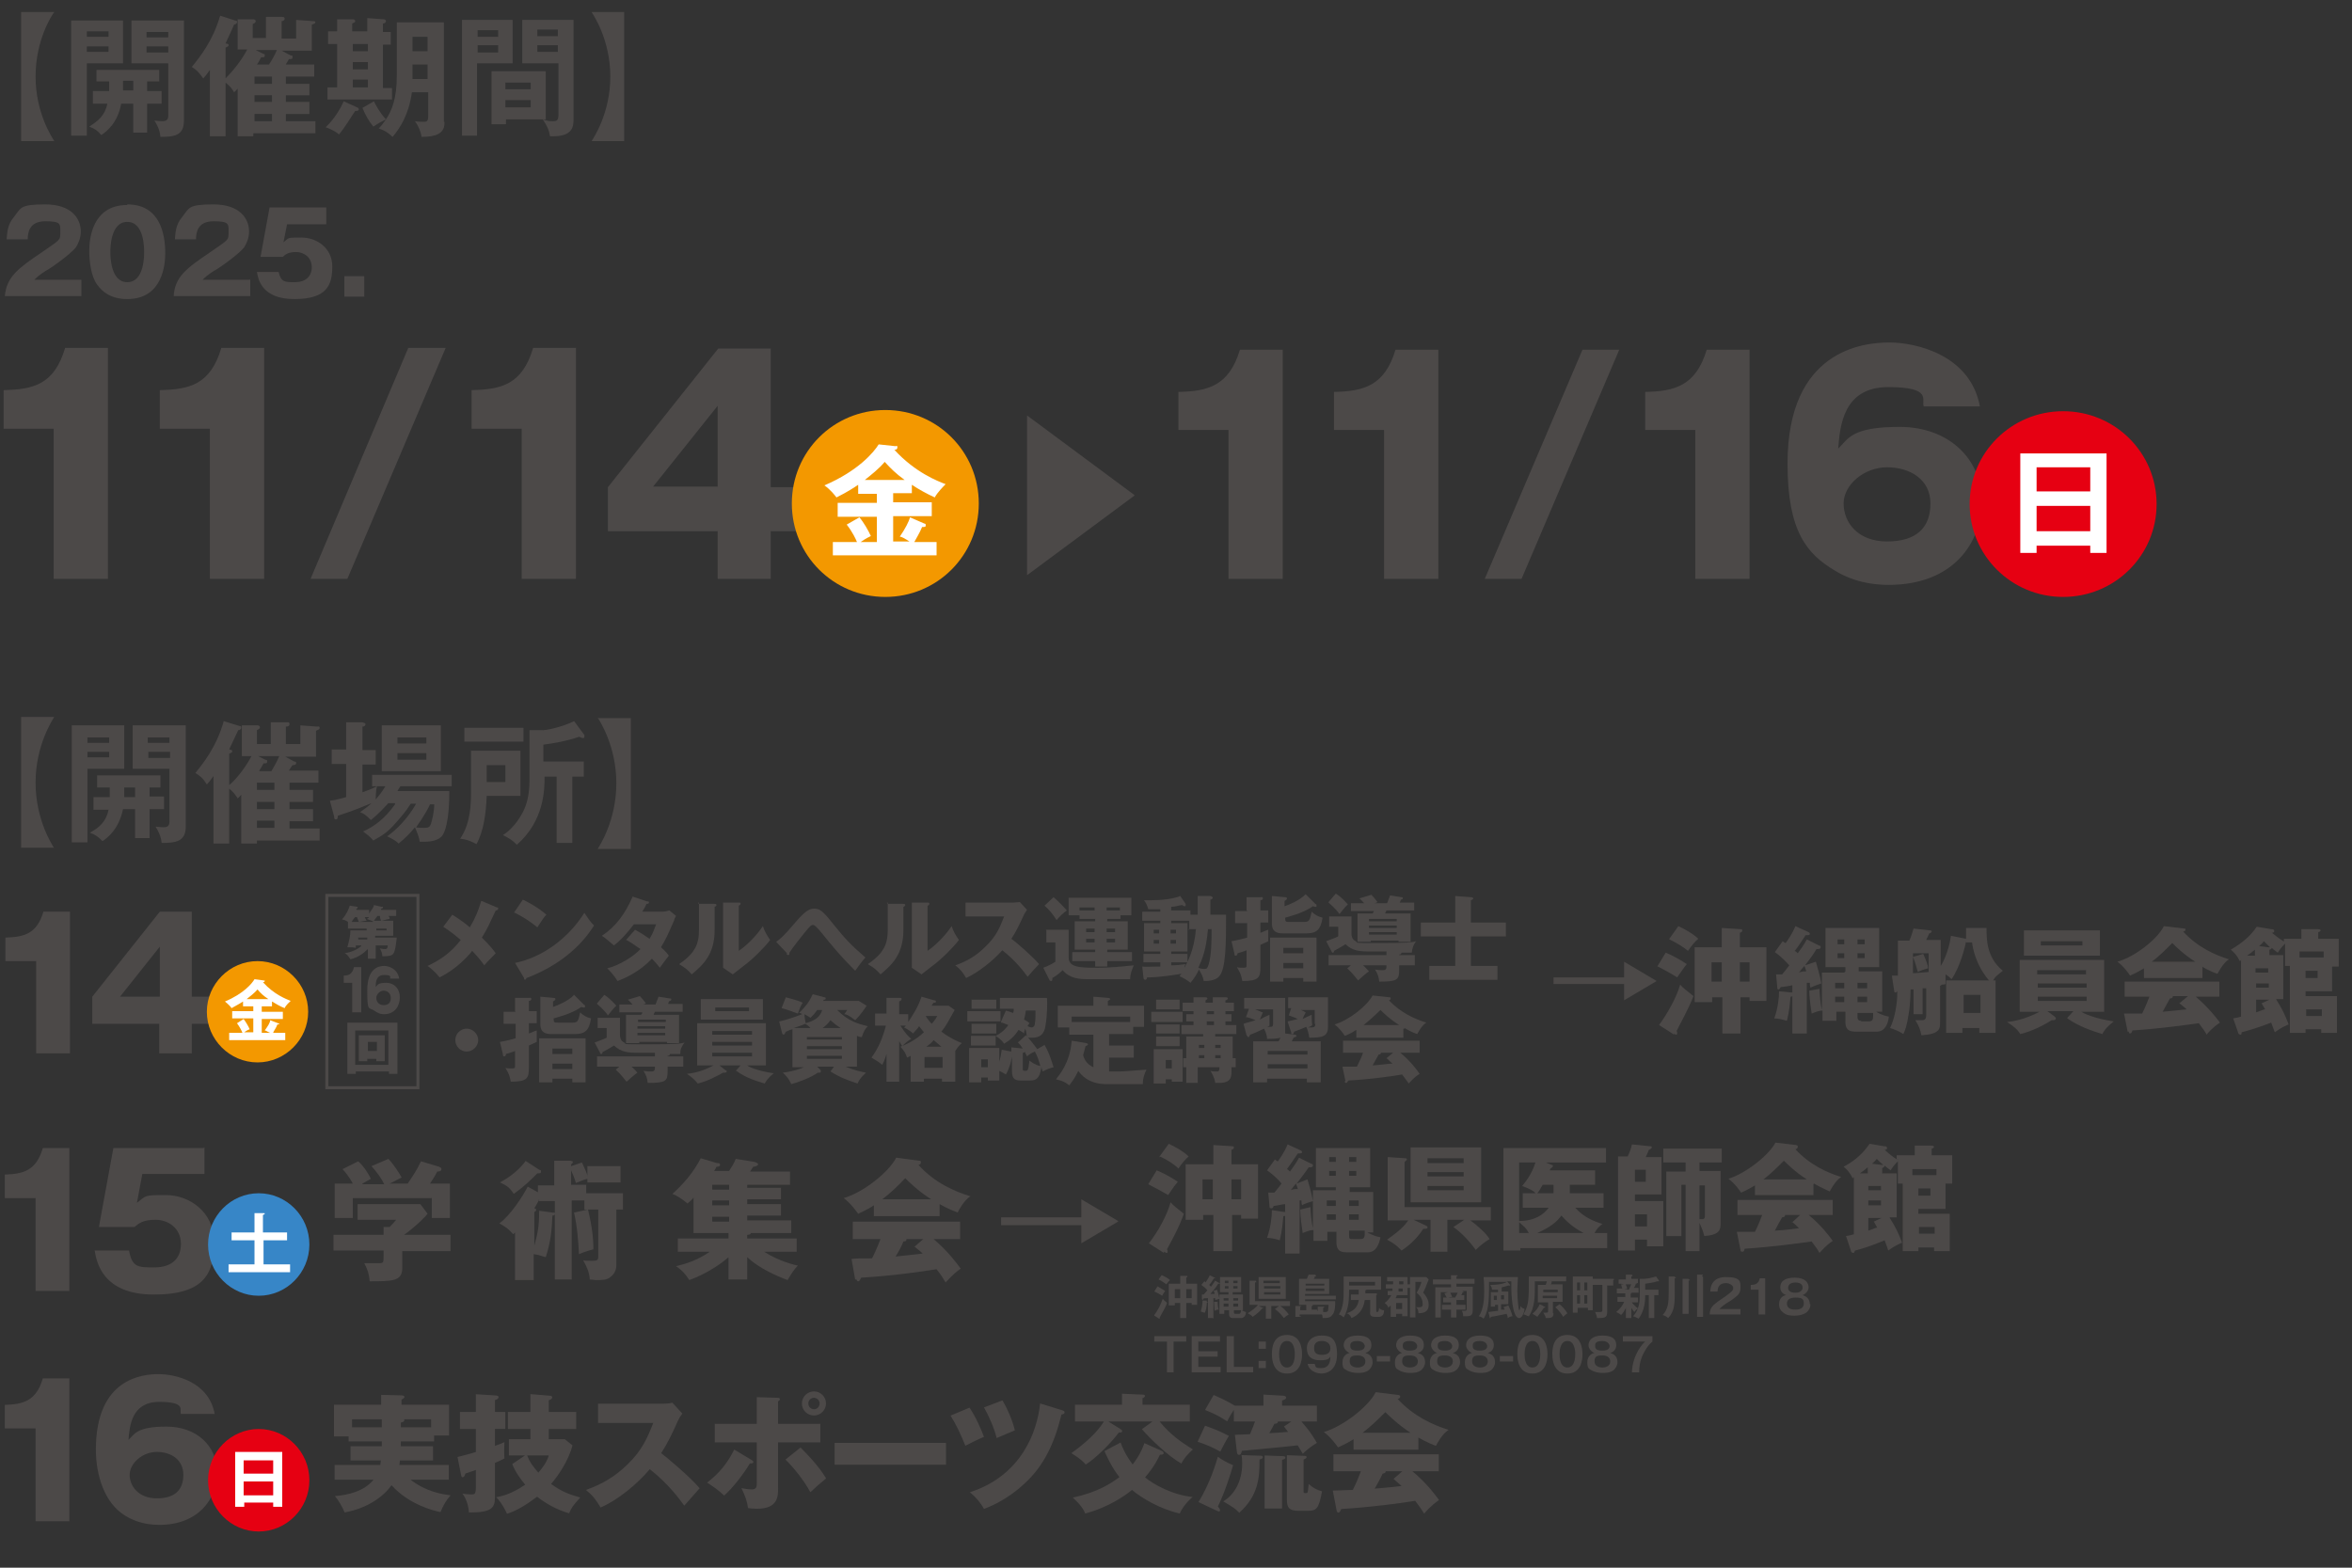 <?xml version="1.0" encoding="UTF-8"?>
<svg id="_レイヤー_1" xmlns="http://www.w3.org/2000/svg" version="1.1" viewBox="0 0 780 520">
  <rect x="0" y="0" width="780" height="520" fill="#333333" stroke="none"/>
  <!-- Generator: Adobe Illustrator 29.7.1, SVG Export Plug-In . SVG Version: 2.1.1 Build 8)  -->
  <defs>
    <style>
      .st0 {
        fill: #3786c7;
      }

      .st1 {
        fill: #4c4948;
      }

      .st2 {
        fill: none;
        stroke: #4c4948;
        stroke-miterlimit: 10;
      }

      .st3 {
        fill: #fff;
      }

      .st4 {
        fill: #f39800;
      }

      .st5 {
        fill: #e60012;
      }
    </style>
  </defs>
  <path class="st1" d="M18,46.8c-.6-1-6.2-9.2-6.2-21.4s5.4-20.4,6.2-21.4H7v42.8h11Z"/>
  <path class="st1" d="M49,27h3.8v-3.8h-20.8v3.8h4.2v3.2h-5.4v4.2h4.8c-.8,4-3.2,5.8-6,7.6,2,.8,2.6,1.2,4,2.8,1.8-1.2,5.4-4,6.6-10.4h4v9.6h4.6v-9.6h4.8v-4.2h-4.8v-3.2s.2,0,.2,0ZM44.4,30h-3.6v-3.2h3.4v3.2h.2ZM55.8,15.4v2h-7.2v-2h7.2ZM48.6,12.4v-1.8h7.2v1.8h-7.2ZM43.6,6.8v14.2h12.2v17.4c0,1.6-1,1.8-2,1.8s-2.2-.2-2.6-.2c.8,1.2,1.8,3,2,5.4,4.6,0,7.8-.4,7.8-5.4V6.8h-17.4ZM36,15.4v1.8h-7.2v-1.8s7.2,0,7.2,0ZM23.6,6.8v38.2h5.2v-24h12V6.8h-17.2ZM28.8,12.2v-1.8h7.2v1.8s-7.2,0-7.2,0Z"/>
  <path class="st1" d="M90.2,37.8v2.4h-5.8v-2.4h5.8ZM85.2,21.4c.6-.8,1-1.6,1.4-2.4,1,0,1.2,0,1.2-.6s0-.4-.6-.6l-2.4-1.2h7c-.6,1.6-1.8,3.6-2.6,4.8,0,0-4,0-4,0ZM90.2,31.6v2.2h-5.8v-2.2s5.8,0,5.8,0ZM90.2,25.4v2.4h-5.8v-2.4h5.8ZM94.8,21.4c0-.2,1-1.6,1-1.8,1,0,1.2,0,1.2-.6s0-.6-.6-.6l-3-1.6h10v-8.6c.8-.4,1.2-.4,1.2-.8s-.4-.4-1-.4l-5.4-.4v6.2h-4.8v-5.8c.4,0,1-.2,1-.8s-.6-.6-.8-.6h-5.4c0-.2,0,7,0,7h-4.4v-4.6c.8-.4,1-.6,1-1s-.4-.6-.8-.6h-5.2c0-.2,0,10,0,10h3.2c-2.4,4.6-6,8.4-7.2,9.6v-10.2c.8-.4,1-.4,1-.8s0-.4-1-.6c.4-1,2-4.2,2.8-6.2.6-.2,1-.4,1-.8s0-.6-.6-.6l-5-1.6c-2.4,8.4-6.8,13.8-9.4,17,1.6,1,2.2,1.6,3.8,3.8.6-.6,1.2-1.4,2.2-2.8v22h5.2v-17.8c1.6,1.2,2.4,2.4,2.8,3.2.6-.4.8-.8,1.2-1.2v15.8h5.2v-1h20.6v-4h-9.8v-2.4h7.8v-4h-7.8v-2.2h7.8v-3.8h-7.8v-2.4h9.4v-4h-10,.6Z"/>
  <path class="st1" d="M119,36.4c0-.2,0-.6-.6-.8l-4.4-2c-1,2.2-3,5.8-6,8.6.6.2,3.2,1.2,4.4,2.4,1.8-2,4.4-6.4,5.4-7.8.6,0,1.2,0,1.2-.6h0v.2ZM141.8,26.2h-5v-4.8h5v4.8h0ZM141.8,17h-5v-4.8h5v4.8ZM147.2,40.4V7.4h-15.6v17.6c0,7.6-1.6,11.6-3.6,14.6-2.2-2.4-3.4-4.8-4-6l-3.8,2.2c1,2.4,2,4.2,3.6,6.2,1.8-1.2,2.6-1.6,4.2-2.4-.8,1.2-1.6,2.2-2.4,3,2.2.8,2.8,1.2,4.6,2.8,2.4-2.8,5.4-7.4,6.4-14.8h5.4v8.2c0,1.6-.8,1.6-1.4,1.6s-2,0-3-.2c1.2,1.6,2,3.6,2.2,5.2,4.6,0,7.6-1,7.6-4.6h0v-.4h-.2ZM122,29h-5v-2.6h5v2.6ZM122,17h-5v-2.4h5v2.4ZM122,23h-5v-2.4h5v2.4ZM130,33.2v-4h-3v-14.4h2.6v-4.2h-2.6v-2.8c.6,0,1-.4,1-.8s-.4-.6-.8-.6l-5.4-.4v4.4h-5v-2.6c.8-.4,1-.4,1-.8s-.4-.6-.8-.6h-5.2c0-.2,0,4,0,4h-3v4.2h3v14.4h-3.2v4h21.4v.2h0Z"/>
  <path class="st1" d="M176,33.2v2.4h-8.4v-2.4s8.4,0,8.4,0ZM167.6,29.6v-2.2h8.4v2.2h-8.4ZM180.8,23.6h-17.8v17.6h4.8v-1.6h13.2v-15.8h0l-.2-.2ZM185,15v2.2h-6.8v-2.2s6.8,0,6.8,0ZM178.2,12v-2.2h6.8v2.2h-6.8ZM173.2,6.6v14.4h12v17c0,2-.6,2.2-1.8,2.2s-1.6,0-3.4-.6c1.4,2.2,2,3.2,2.4,5.6h1c5.2,0,6.8-2,6.8-5.2V6.6h-17ZM165.2,15v2.4h-6.8v-2.4h6.8ZM158.4,12.2v-2.2h6.8v2.2h-6.8ZM153.2,6.6v38.4h5v-24h11.8V6.6h-17,.2Z"/>
  <path class="st1" d="M196.2,4c.6,1,6.2,9.2,6.2,21.4s-5.6,20.4-6.2,21.4h10.8V4h-10.8Z"/>
  <path class="st1" d="M376.2,164.2l-35.6-26.4v53l35.6-26.4h0v-.2Z"/>
  <path class="st1" d="M425.4,192v-76h-14.2c-3.6,12-10.6,13.8-20.4,14v12.6h16.6v49.4h18Z"/>
  <path class="st1" d="M477,192v-76h-14.2c-3.6,12-10.6,13.8-20.4,14v12.6h16.6v49.4h18Z"/>
  <path class="st1" d="M504.6,192l32.4-76h-12.2l-32.4,76h12.2-0Z"/>
  <path class="st1" d="M580.2,192v-76h-14.2c-3.6,12-10.6,13.8-20.4,14v12.6h16.6v49.4h18Z"/>
  <path class="st1" d="M625.8,179.6c-9.8,0-14.4-6.4-14.4-12.6s6.8-12,14.4-12,14.4,4,14.4,12-4.6,12.6-14.4,12.6ZM656.6,134.8c-3.2-17.2-21.4-21.2-30-21.2s-33.8,2.4-33.8,40.2c0,22.682,6.6,30,15.6,35.4,3.2,2,9,4.8,18,4.8,21.2,0,30.8-13.8,30.8-27.8s-11-24.6-27.2-24.6-17,4-20.4,7.2c.6-7.4,1.6-20.4,16.6-20.4s10.8,4.4,11.8,6.4h18.6v0Z"/>
  <path class="st5" d="M715.2,167.2c0,17-13.8,30.8-31,30.8s-31-13.8-31-30.8,13.8-30.8,31-30.8,31,13.8,31,30.8Z"/>
  <path class="st3" d="M675.4,163v-8h17.8v8h-17.8ZM675.4,176.2v-8.4h17.8v8.4h-17.8ZM693.2,181v2.4h5.4v-33h-28.6v33h5.4v-2.4h17.8-0Z"/>
  <path class="st1" d="M27,92.8h-15.6c1-1,1.4-1.4,3.8-3,.4,0,8-5.2,10-7.8.6-1,1.6-2.8,1.6-5.2,0-4.4-3.2-9-11.8-9s-8,1.2-10.4,4.2c-2.2,2.6-2.2,5.2-2.4,7.4h7c0-2.4.6-6,5.8-6s5,.8,5,3.6,0,2.4-6,6.6c-8,5.4-11.8,8.2-12.4,14.6h25.4v-5.6h0v.2Z"/>
  <path class="st1" d="M42.2,73.6c5.6,0,5.6,8.6,5.6,10s0,10-5.6,10-5.6-8.8-5.6-10,0-10,5.6-10ZM42.2,68c-11.8,0-12.6,11.6-12.6,15.2s.6,8.4,2.6,11.2c1.6,2.2,4.4,4.8,10,4.8,11.8,0,12.6-11.6,12.6-15.2,0-6.2-1.6-16.2-12.6-16.2h0s0,.2,0,.2Z"/>
  <path class="st1" d="M82.8,92.8h-15.6c1-1,1.4-1.4,3.8-3,.4,0,8-5.2,10-7.8.6-1,1.6-2.8,1.6-5.2,0-4.4-3.2-9-11.8-9s-8,1.2-10.4,4.2c-2.2,2.6-2.2,5.2-2.4,7.4h7c0-2.4.6-6,5.8-6s5,.8,5,3.6,0,2.4-6,6.6c-8,5.4-11.8,8.2-12.2,14.6h25.4v-5.6h0l-.2.2Z"/>
  <path class="st1" d="M108.4,68.8h-19l-3,16.4h7.4c.8-.8,1.8-1.6,4.4-1.6s5.2,1.8,5.2,5-2.2,5-5.6,5-4.6,0-5.4-3.4h-7.2c.4,2.4,1.6,9,12.4,9s12.6-4.6,12.6-10.8-5.2-9.6-10.2-9.6-4,0-6,1.6l1.2-6h13v-5.6h.2Z"/>
  <path class="st1" d="M120.8,91.6h-6.6v6.8h6.6v-6.8Z"/>
  <path class="st1" d="M18,281.4c-.6-1-6.2-9.4-6.2-21.8s5.6-20.8,6.2-21.8H7v43.4h11v.2Z"/>
  <path class="st1" d="M49.4,261.2h3.8v-4h-21v4h4.2v3.2h-5.4v4.2h5c-.8,4-3.2,6-6.2,7.6,2,.8,2.6,1.2,4.2,2.8,1.8-1.2,5.4-4,6.8-10.6h4v9.6h4.8v-9.6h4.8v-4.2h-4.8v-3.2h-.2v.2ZM44.8,264.4h-3.6v-3.2h3.6v3.2ZM56.4,249.4v2h-7.2v-2h7.2ZM49,246.4v-1.8h7.2v1.8h-7.2ZM44,240.6v14.4h12.2v17.6c0,1.6-1,1.8-2,1.8s-2.2-.2-2.6-.2c.8,1.4,1.8,3,2,5.4,4.6,0,8-.4,8-5.4v-33.6h-17.6v0ZM36.2,249.4v1.8h-7.2v-1.8h7.2ZM23.8,240.6v38.8h5.2v-24.4h12.2v-14.4h-17.4ZM29,246.4v-1.8h7.2v1.8s-7.2,0-7.2,0Z"/>
  <path class="st1" d="M91,272.2v2.4h-5.8v-2.4h5.8ZM86,255.6c.6-1,1-1.6,1.4-2.4,1,0,1.2,0,1.2-.6s0-.4-.6-.6l-2.4-1.2h7c-.6,1.6-1.8,3.6-2.6,5h-4v-.2ZM91,266v2.4h-5.8v-2.4h5.8ZM91,259.6v2.4h-5.8v-2.4h5.8ZM95.8,255.6s1-1.6,1.2-1.8c.8,0,1.2-.2,1.2-.6s0-.6-.6-.6l-3-1.6h10.2v-8.6c.8-.4,1.2-.4,1.2-1s-.4-.4-1-.4l-5.4-.4v6.2h-4.8v-5.8c.4,0,1.2,0,1.2-.8s-.6-.6-.8-.6h-5.4v7.2h-4.6v-4.6c.8-.4,1-.6,1-1s-.4-.6-.8-.6h-5.2v10.2h3.2c-2.4,4.6-6,8.6-7.4,9.6v-10.4c.8-.4,1-.4,1-.8s0-.4-1-.6c.4-1,2-4.2,3-6.4.6,0,1-.4,1-.8s0-.6-.6-.6l-5.2-1.6c-2.4,8.6-7,14.2-9.4,17.2,1.6,1,2.4,1.6,3.8,3.8.6-.6,1.2-1.4,2.2-2.8v22.4h5.2v-18.2c1.6,1.2,2.4,2.6,2.8,3.2.6-.4.8-.8,1.2-1.2v16.2h5.2v-1h20.8v-4h-10v-2.4h7.8v-4h-7.8v-2.4h7.8v-4h-7.8v-2.4h9.6v-4h-10,.2l0.0 0v-0Z"/>
  <path class="st1" d="M144,266.8c0,2.8-.8,5.4-1,6.2-.4,1.4-1,1.6-2.2,1.6s-2.4,0-2.8-.2c2.6-3.6,4.2-6.6,4.6-7.6h1.4ZM131,266.8c-3.4,4.8-7,7.4-10.6,9,1.6,1.2,2.2,1.6,3.4,3,3.2-1.8,4.8-2.8,7.4-5.8,1.4-1.6,3.4-3.8,5-6.4h1.8c-2.6,4.6-6.4,8.6-9.6,10.8,2.4,1.2,3,1.6,3.8,2.4,2.2-1.8,3.8-3.4,5.4-5.4.8,1.8,1.4,3.4,1.6,4.8h1.6c2,0,4.8-.4,6-2.2,2.2-3.6,2.2-12.2,2.2-14.6h-17.2c.4-.8.6-1,1-1.6h17v-3.8h-26.4v3.8h4.4c-1.2,2-2.2,3.2-3.2,4.4,0-.6,0-2.8.4-4.4-2,1-2.6,1.2-4.8,2v-9.2h4.4v-4.8h-4.4v-7.8c.8,0,1-.4,1-.8s-.4-.4-1-.6h-5.4v9h-4.8v4.8h4.8v11c-3.6,1-4,1-5.4,1.2l1.4,5.2c0,.4,0,1,.6,1s.6-.6.6-1.2c.6-.2,5.6-1.8,11.2-4.2-.8.8-1.8,1.6-3.8,3,1.2.4,2,1,3.6,2.6,2.8-2.2,5-4.8,5.8-5.6h2.2v.4h0v0l-0.0 0ZM141.4,249.8v2.2h-9.6v-2.2h9.6ZM131.8,246.6v-2h9.6v2h-9.6ZM146.2,240.6h-19.6v15.2h19.6v-15.2Z"/>
  <path class="st1" d="M167.6,253.8v5.6h-6.2v-5.6h6.2v-0ZM156.2,249.2v13.4c0,3.6,0,10.4-3.6,15.6,2.4.2,4.4,1.2,5.4,1.8,2.4-4.2,3.2-10.4,3.4-16h11.2v-15h-16.4l0.0.2ZM154,241.4v4.6h19.6v-4.6h-19.6ZM189.2,257.6h4.4v-5h-13.4v-5.6c3.2-.4,7.8-1.2,11.8-2.6.4,0,.8.4,1.2.4s.6,0,.6-.4v-.6l-3.4-4.6c-3.6,1.8-9.4,3.2-11,3h-3.8v16.4c0,5.4-1,8.4-2.2,10.8-1.6,3-3.8,5.8-6.6,7.6,2.6,1.4,3,1.6,4.6,3.2,9.2-8,9.2-18.6,9.2-22.6h4v22h5.2v-22h-.6v0Z"/>
  <path class="st1" d="M198.2,238c.6,1,6.2,9.4,6.2,21.8s-5.6,20.8-6.2,21.8h11v-43.4h-11v-.2 0Z"/>
  <path class="st1" d="M23,428.2v-47.4h-8.8c-2.2,7.6-6.6,8.6-12.6,8.8v7.8h10.2v30.8h11.2v0Z"/>
  <path class="st1" d="M67.6,380.8h-30l-4.8,26.2h11.8c1.4-1.2,2.8-2.4,7-2.4s8.4,2.8,8.4,8-3.4,7.8-8.8,7.8-7.4,0-8.4-5.6h-11.4c.6,3.8,2.6,14.6,19.6,14.6s20-7.2,20-17.4-8.4-15.6-16-15.6-6.4.2-9.6,2.6l1.8-9.6h20.6v-8.8h-.2l-0.0.2Z"/>
  <path class="st1" d="M120.2,392.6c.4-.2,1-.6,2.8-1.6-.8-1.6-2.2-4-4.2-5.8l-5.2,2.6c2.2,2.4,3.2,4.4,3.4,4.8h-6v11.4h6v-6.6h26.2v6.6h6v-11.4h-6.6c1-1.6,1.4-2,2.4-4,.8,0,1.4-.2,1.4-.8s-.6-.6-.8-.8l-6-1.8c-1.4,3-2.4,4.4-4.4,7.4h-6c.6-.2,3.4-1.8,4-2-.6-1.2-2.8-4.6-4.4-6.2l-5.6,2.4c1.8,2,3.4,4.2,4.2,6h-7.4.2l0-.2h0ZM149.4,414.8v-5.2h-15.4c4.4-3.2,7.2-6.2,7.8-7l-2.4-3.2h-20.8v5.2h12.8c-1,1.2-1.8,2-2.2,2.4h-2c0-.2,0,2.6,0,2.6h-16.6v5.2h16.6v1.8c0,2.2,0,2.4-1.6,2.4h-4.8c1.2,2.2,1.6,3.8,1.8,6,7.6,0,10.8,0,10.8-4.4v-5.6h16l-0-.2Z"/>
  <path class="st1" d="M190.4,402.4c1,4.2,1.4,9.4,1.6,13.6,1.4-.6,3.2-1.2,4.8-1.6,0-3.4-.4-7.4-1.8-13.2l-4.6,1h0v.2ZM174.4,385c-2.2,3-5.2,5.4-8.6,7.2,2.6,1.2,3.2,1.8,4.6,3.8,3.6-2.6,5.2-4.2,7.8-6.8,1,0,1.2,0,1.2-.6s0-.4-.6-.6l-4.6-3h.2ZM178.6,398.4h5.4v4c0-.2-.4-.2-.8-.2l-4.4-.6c0,5.8-.6,7.8-1.6,11.6v-11.2s.6-.2.6-.6,0-.4-.6-.6c.6-1,1.2-2,1.6-3v.4h0l-.2.2ZM178.6,395.6l-3.6-2c-1.6,3.2-5.8,9.6-9.4,12.2,2.2,1.2,3,1.8,4.6,3.6l.6-.6v15.8h6.2v-8.6c1.8.2,3,.8,4,1,1.6-5,2-8.8,2.2-13.8.2,0,.6,0,.8-.4v21.6h5.6v-26.2h4.2v3h4.6v15.6c0,1.2-.4,1.4-2,1.4s-2.6,0-3-.2c1.4,2.6,2,4,2.2,6.4.6,0,1.6.2,2,.2,2,0,3.8,0,4.8-1,1.4-1,2-2.4,2-4v-18.4h2.2v-5.4h-12.2v-2.8h-5v-4.8c.6,1.4,1,2.2,1.6,4.2.6-.2,2.2-1,3.8-1.4v1.2h11v-5.4h-11v3.4c0-.8-.8-2.4-1.8-4.6l-3.6,1.2v-.6c.4-.2.6-.6.6-.8s-.6-.4-1-.4h-5.2v8.2h-5.4v2.4h0l.2-0Z"/>
  <path class="st1" d="M241.8,405.2h-5.6v-1.6h5.6v1.6ZM241.8,394.6h-5.6v-1.6h5.6v1.6ZM241.8,399.8h-5.6v-1.6h5.6v1.6ZM248,393h14v-4.4h-13.2c0-.2.8-1.2,1-1.6.8,0,1.6-.4,1.6-.8s-.6-.6-1.2-.8l-6.2-1c-.6,1.6-1.6,3-2.2,4h-5c.6-.8.6-1,.8-1.4.4,0,1.2,0,1.2-.6s-.4-.6-1-.6l-5.4-1.6c-2.4,4.6-5.6,8.4-9.4,11.8,1.8.8,2.8,1.4,5,3.2,1.2-1,1.6-1.4,2-2v11.8h11.6v1.8h-16.8v4.4h10.6c-4.4,3-8,4-11.2,4.8,1.8,1.2,3,2.4,4.4,4.6,6-2.2,10.8-5.6,13-7.6v7.4h6.2v-7.4c3.8,3.6,9.6,6.2,13.4,7.6,1.4-2.4,2.2-3.6,3.4-4.8-1-.2-6.2-1.4-11.2-4.6h10.8v-4.4h-16.4v-1.2s1.2,0,1.2-.6h13.4v-4.2h-14.6v-1.6h11.2v-3.8h-11.2v-1.6h11.2v-3.8h-11.2v-1.6.6h0l.2 0h-0Z"/>
  <path class="st1" d="M303.2,413.4c.8.8,1.6,1.2,2.8,2.4-2.2.2-4.8.6-9,1,1-1.6,2-3.4,2.6-5,1,0,1-.4,1-.8h5.6l-3,2.6h0v-.2ZM284,424.2c0,.2.2.8.6.8s.6-.4,1-1.2c10.4-.6,20-2,25-2.8,1.6,2,2.4,3.4,3,4.4.6-.6,2.4-2.8,5-4.6-1.2-1.6-4.2-5.8-9-9.8h8.8v-5.8h-35.6v5.8h9.2c-.4,1-1.2,3.2-2.8,6.4-3.8,0-5.4,0-6.8.2l1.2,6.8h.4l-0-.2ZM292.6,397.8c2.4-1.8,5.2-4.4,7.6-7,1.2,1.2,4.2,4.2,8.6,7h-16.2ZM311.6,399.4c2.8,1.6,5,2.4,6,2.8,0-.2,2-4,4.2-5.4-5.2-1.6-11.8-4.4-17.2-10.4.2,0,.8-.2.8-.8s-.2-.6-.6-.6l-7.6-1c-2.4,4.8-11,11.6-17.4,13.4,2.4,1.8,4.2,4.4,4.8,5.2,2.6-1.2,4.4-2.2,5.2-2.8v3.6h21.8v-4.2h0l0.0.2Z"/>
  <path class="st1" d="M370.8,405l-12.2-7.2v6h-26.6v2.6h26.6v6l12.2-7.2h0v-.2Z"/>
  <path class="st1" d="M386.2,415.2s.4.4.6.4.4,0,.4-.4,0-.6-.2-.8c4.4-8,5-10.2,5.6-11.8-2-1.6-3.6-2.8-4.4-3.8-1.2,4.4-4.2,9.8-7.2,13.6l5,3.2h0v-.4h.2v-0ZM380.8,392.8c2,1,5.2,2.8,6.6,3.6,2-3,2.2-3.2,3.2-4.4-2-1.4-5.4-3.2-7-3.8l-2.8,4.6h0l-0-0ZM384.6,383.6c2.4,1,4.8,2.6,6.2,4,1.2-1.8,2.4-3.2,3.4-4-1.6-1.6-4.4-3.2-6.6-4.2l-3.2,4.4h.2v-.2ZM398.8,397.8v-6.6h3.4v6.6h-3.4ZM408.4,397.8v-6.6h3.2v6.6h-3.2ZM411.6,402.8v1.4h5.6v-18h-8.8v-4.8c.6-.2.8-.4.8-.8s-.4-.4-.6-.4l-6.2-.4v6.4h-9.2v18.4h5.8v-1.6h3.4v12h6.2v-12h3.2l-.2-.2Z"/>
  <path class="st1" d="M429.8,392.4c0,.6.4,1,.6,2-.8,0-1.6,0-2.4.4.6-.6,1.2-1.6,1.8-2.2h0v-.2ZM430.8,398.2h.8c0,.8,0,1,.2,1.6.8-.6,3-1.2,3.6-1.4-.4-2.6-1.4-5.8-1.8-7.2l-3.6,1.4c1.4-1.8,2.8-3.6,4-5.4.8,0,1.4,0,1.4-.6s-.2-.4-.6-.6l-4-2c-.8,1.6-2.4,3.8-3,4.6-.4-.4-.6-.6-1-.8,1.2-1.6,1.8-2.6,3.6-5.2.8,0,1.4,0,1.4-.4s-.2-.4-.4-.6l-4.4-2c-1,2.6-2.8,5-3.2,5.6-.4,0-.6-.4-1-.6l-2.6,3.6c1.4,1,3.4,2.6,4.8,4.4-1.4,1.8-2,2.6-2.4,3h-2l.4,4.4c0,.4,0,.8.6.8s.6-.4.8-.8c.6,0,3.2-.6,3.8-.6v2.6h-.4l-4-.6c0,2.2-.4,5.8-1.6,9.2,1.4,0,3,.4,4.2.8.2-1,.8-2.8,1.2-8,.2,0,.6,0,.6-.2v12.6h4.8v-16.8h0v-.8h-.2ZM443,390h-2.2v-1.6h2.2v1.6ZM447.4,388.4h2.4v1.6h-2.4v-1.6ZM443,385.4h-2.2v-1.6h2.2v1.6ZM447.4,383.8h2.4v1.6h-2.4v-1.6ZM448.8,411c-1.2,0-1.4,0-1.4-1.2v-1.6h5.2c0,2.2,0,2.8-1.6,2.8h-2.4l.2 0ZM443,404.6h-3v-1.8h3v1.8ZM443,400h-3v-1.8h3v1.8ZM447.4,398.2h3.2v1.8h-3.2v-1.8ZM447.4,402.8h3.2v1.8h-3.2v-1.8ZM443,394.8h-7.6v12.6c-.4-1.4-.8-5.4-.8-7l-3.4.8c0,2,.6,6.6.8,7.8,2-.8,2.8-1,3.6-1v3.6h4.6v-3h3v3.4c0,3.4,2,3.4,4,3.4h6.4c2.8,0,3.8-2.8,4.2-5-2.4-.4-3.8-1.4-4.4-1.6h2v-13.4h-7.8v-1.6h6.8v-13h-18v13h6.6v1.6h0v-.6h0l-0.0 0Z"/>
  <path class="st1" d="M467.2,404.6c-1.6,2.2-3,3.6-7.2,6.6,3,1.6,4,2.8,4.8,3.6,3.4-2.2,5.8-5,7.2-7.2.8,0,1.4,0,1.4-.4s0-.4-.4-.6l-4.2-2h5.6v10.6h5.6v-10.6h5.6l-3.6,2.4c2.8,2,5.4,4.8,7.4,7.6,1.4-1.4,3.2-2.8,4.6-3.6-1-1.8-4.4-4.8-6.4-6.2h6.8v-4.4h-28.6v-15c.4-.4.8-.6.8-.8s-.2-.4-.4-.4l-6-.4v21h7l0-.2ZM485.4,393.4v1.4h-12v-1.4h12ZM473.4,385.8v-1.6h12v1.6h-12ZM485.4,388.8v1.4h-12v-1.4h12ZM467.8,380.6v18.2h23.4v-18.2h-23.4Z"/>
  <path class="st1" d="M509.8,409c4.4-2,6.4-3.6,8-5.8.8.8,2.8,3.4,7.4,5.8h-15.4ZM503.8,409v-3.6c1.8,1.6,2.4,2,3.2,3.6h-3.2ZM509.8,395.8c.4-.4.8-1,1.8-2.8h3.6v2.8h-5.4 0ZM503.8,385.6h5.4c-1.2,4-3.6,6.8-4.4,7.8,2.8,1,4,1.8,4.4,2.4h-4.2v4.8h8.6c-1.6,2.2-4.6,4.4-9.8,4.4v-19.4h0v0ZM528.8,409c.8-1.6,1.6-2.2,2.6-3-2.4-.8-6-2-9-5.4h9.4v-4.8h-11.2v-2.8h8.4v-4.8h-15s0-.4.2-.6c.6-.4.8-.6.8-.8s0-.4-.4-.4l-2-.8h20v-4.8h-34v34h5.6v-.8h28.8v-5h-4.2v-0Z"/>
  <path class="st1" d="M563.4,393.2h2v10c0,.6,0,1.2-1,1.2s-.6,0-.8,0v-11.2h-.2ZM542.2,388h3.6v4h-3.6v-4ZM542.2,406.8v-4h4v4h-4ZM563.4,385.6h7.6v-4.6h-19.4v4.6h7.4v3h-6.4v21.4h5v-17h1.4v22h4.6v-9.4c.4,1,1.2,2.6,1.6,4.4,5-.4,5.4-2,5.4-4v-17.6h-7v-3h0l-.2.2ZM546.2,411.4v2h5.4v-15h-9.4v-2.2h8.8v-12.4h-5.2c.2-.6.6-1.2,1-2.4.6-.2,1-.6,1-.8,0-.4-.4-.4-.6-.4l-6-.6c-.4,1.8-.8,2.6-1.4,4h-3.2v31.2h5.6v-3.6h4l0.0.2Z"/>
  <path class="st1" d="M594.2,405.2c.8.6,1.4,1.2,2.4,2.2-1.8.2-4.2.6-8,.8.8-1.6,1.6-3,2.4-4.4.8,0,1-.4,1-.8h5l-2.6,2.4h-.2l-0-.2ZM577.2,414.6c0,.2,0,.6.6.6s.6-.4.8-1c9.2-.6,17.8-1.8,22.2-2.4,1.4,1.8,2.2,3,2.6,3.8.6-.6,2-2.4,4.4-4-1-1.4-3.8-5.2-8-8.6h8v-5h-31.6v5h8.2c-.4,1-1,2.8-2.4,5.6h-6l1.2,6h0ZM584.8,391.2c2.2-1.6,4.6-4,6.8-6.2,1,1,3.8,3.8,7.6,6.2h-14.4 0ZM601.6,392.6c2.4,1.4,4.4,2.2,5.2,2.6,0,0,1.8-3.6,3.8-4.8-4.6-1.4-10.4-4-15.2-9.2.2,0,.8-.2.8-.8s-.2-.4-.6-.6l-6.8-.8c-2.2,4.2-9.8,10.2-15.6,12,2.2,1.6,3.8,4,4.2,4.6,2.4-1,3.8-2,4.6-2.4v3.2h19.4v-3.6h0l.2-.2Z"/>
  <path class="st1" d="M636.4,409.2v-2.2h5.2v2.2h-5.2ZM620.8,386c1-.8,1.2-1.2,1.6-1.6,1,1,1.6,1.6,2.2,2h-.6l-3.2-.4ZM640.2,394.2v2.4h-4v-2.4h4ZM634.2,387.8h8v2h-8v-2ZM621.4,405.2c.8,1.2.8,1.6,1.2,2-.6,0-1.2.4-3,1v-4.2h4.4l-2.6,1.2h-0ZM619.4,389.2h-2.6c1.2-.8,1.6-1.2,2.6-2v2ZM623.8,399.8h-4.2v-1.6h4.2v1.6ZM619.6,393.4h4.2v1.4h-4.2v-1.4ZM629.4,384.8c-1.8-1.2-2.4-1.6-4.4-3.4.2,0,.8,0,.8-.6s-.6-.6-1-.6l-4.8-.8c-2,3-4.8,5.6-8.6,7.6,1,.8,2,1.8,3,3.8,0,0,.2,0,.4-.4v19c-1.2.4-1.8.4-2.6.6l1.6,4.8c0,.4.4.8.8.8s.4-.6.6-.8c1.6-.4,5.2-1.4,9.8-3.4.4,1.2.8,2,1.2,3.4,1.4-1,2.6-1.8,4.6-2.6-1.4-3.6-2.2-5.2-4.2-8.4h2.4v-14.6h-4.8v-1.8c.4,0,.8-.4.8-.8.8.8,1,.8,2,1.6.6-1,1.2-1.8,2.4-3v7.4h1.6v22.4h5.2v-1.2h5.2v1.2h5.2v-12.4h-10.4v-1.6h9v-8.4h2.2v-9.4h-6.8v-2.2c.4,0,.8-.4.8-.6s-.4-.4-.8-.4h-5.6c0-.2,0,3.2,0,3.2h-6v1.4h.4l-0.0.2Z"/>
  <path class="st1" d="M23,504.6v-47.4h-8.8c-2.2,7.6-6.6,8.6-12.6,8.8v7.8h10.2v30.8h11.2v0Z"/>
  <path class="st1" d="M52,497c-6,0-9-4-9-7.8s4.2-7.6,9-7.6,8.8,2.6,8.8,7.6-2.8,7.8-8.8,7.8ZM71.2,469c-2-10.8-13.2-13.2-18.6-13.2s-20.8,1.4-20.8,25c0,8.482,2.8,17.8,9.8,22,2,1.2,5.6,3,11.2,3,13,0,19.2-8.6,19.2-17.4s-6.8-15.2-16.8-15.2-10.6,2.6-12.6,4.4c.4-4.6,1-12.6,10.2-12.6s6.6,2.8,7.2,4h11.4-.2v0Z"/>
  <path class="st1" d="M382.8,443.2v1.8h4.2v10.2h2.2v-10.2h4.2v-1.8h-10.6Z"/>
  <path class="st1" d="M395.2,443.2v12h9.6v-1.8h-7.4v-3.4h6.4v-1.8h-6.4v-3.2h7.2v-1.8h-9.4l-0-0Z"/>
  <path class="st1" d="M406.8,443.2v12h8.8v-1.8h-6.4v-10.2h-2.4Z"/>
  <path class="st1" d="M417.4,451.4v2.4h2.4v-2.4h-2.4ZM417.4,445v2.4h2.4v-2.4h-2.4Z"/>
  <path class="st1" d="M426.8,444.8c2.6,0,2.6,3.8,2.6,4.4s0,4.4-2.6,4.4-2.6-3.8-2.6-4.4,0-4.4,2.6-4.4ZM426.8,442.8c-4.6,0-5,4.2-5,6.4s.6,6.4,5,6.4,5-4.2,5-6.4-.6-6.4-5-6.4Z"/>
  <path class="st1" d="M438.4,444.8c2,0,2.8,1.2,2.8,2.4s-.6,2.2-2.8,2.2-2.6-1-2.6-2.2.4-2.4,2.6-2.4h0ZM433.6,452.2c.6,3.2,4.2,3.4,4.6,3.4,1.6,0,5.2-.8,5.2-6.4s-2.4-6.2-5.2-6.2-4.8,1.6-4.8,4.2,1.4,4,4.4,4,3-.8,3.4-1.2c0,2.2-.8,3.8-3,3.8s-1.8-.4-2.2-1.4h-2.4v-.2Z"/>
  <path class="st1" d="M450.2,449.6c2,0,2.6,1,2.6,2,0,1.6-1.6,2-2.6,2s-2.6-.4-2.6-2,.6-2,2.6-2ZM450.2,444.8c2.2,0,2.4,1.6,2.4,1.6,0,.4,0,1.6-2.4,1.6s-2.4-1-2.4-1.6,0-1.6,2.4-1.6ZM452.8,448.8c.6-.2,2-.8,2-2.6s-1-3.2-4.6-3.2-4.6,1.8-4.6,3.2,1.4,2.4,2,2.6c-.6,0-2.4.8-2.4,3s.6,2.2,1.2,2.6c1.2.8,2.8,1,3.8,1s2.6,0,3.8-1c.6-.6,1.2-1.4,1.2-2.6,0-2.4-1.8-2.8-2.4-3Z"/>
  <path class="st1" d="M461,449.8h-4.4v1.8h4.4v-1.8Z"/>
  <path class="st1" d="M467.6,449.6c2,0,2.6,1,2.6,2,0,1.6-1.6,2-2.6,2s-2.6-.4-2.6-2,.6-2,2.6-2ZM467.6,444.8c2.2,0,2.4,1.6,2.4,1.6,0,.4,0,1.6-2.4,1.6s-2.4-1-2.4-1.6,0-1.6,2.4-1.6ZM470.2,448.8c.6-.2,2-.8,2-2.6s-1-3.2-4.6-3.2-4.6,1.8-4.6,3.2,1.4,2.4,2,2.6c-.6,0-2.4.8-2.4,3s.6,2.2,1.2,2.6c1.2.8,2.8,1,3.8,1s2.6,0,3.8-1c.6-.6,1.2-1.4,1.2-2.6,0-2.4-1.8-2.8-2.4-3Z"/>
  <path class="st1" d="M479.2,449.6c2,0,2.6,1,2.6,2,0,1.6-1.6,2-2.6,2s-2.6-.4-2.6-2,.6-2,2.6-2ZM479.2,444.8c2.2,0,2.4,1.6,2.4,1.6,0,.4,0,1.6-2.4,1.6s-2.4-1-2.4-1.6,0-1.6,2.4-1.6ZM481.8,448.8c.6-.2,2-.8,2-2.6s-1-3.2-4.6-3.2-4.6,1.8-4.6,3.2,1.4,2.4,2,2.6c-.6,0-2.4.8-2.4,3s.6,2.2,1.2,2.6c1.2.8,2.8,1,3.8,1s2.6,0,3.8-1c.6-.6,1.2-1.4,1.2-2.6,0-2.4-1.8-2.8-2.4-3Z"/>
  <path class="st1" d="M490.8,449.6c2,0,2.6,1,2.6,2,0,1.6-1.6,2-2.6,2s-2.6-.4-2.6-2,.6-2,2.6-2ZM490.8,444.8c2.2,0,2.4,1.6,2.4,1.6,0,.4,0,1.6-2.4,1.6s-2.4-1-2.4-1.6,0-1.6,2.4-1.6ZM493.4,448.8c.6-.2,2-.8,2-2.6s-1-3.2-4.6-3.2-4.6,1.8-4.6,3.2,1.4,2.4,2,2.6c-.6,0-2.4.8-2.4,3s.6,2.2,1.2,2.6c1.2.8,2.8,1,3.8,1s2.6,0,3.8-1c.6-.6,1.2-1.4,1.2-2.6,0-2.4-1.8-2.8-2.4-3Z"/>
  <path class="st1" d="M501.8,449.8h-4.4v1.8h4.4v-1.8Z"/>
  <path class="st1" d="M508.2,444.8c2.6,0,2.6,3.8,2.6,4.4s0,4.4-2.6,4.4-2.6-3.8-2.6-4.4,0-4.4,2.6-4.4ZM508.2,442.8c-4.6,0-5,4.2-5,6.4s.6,6.4,5,6.4,5-4.2,5-6.4-.6-6.4-5-6.4h0Z"/>
  <path class="st1" d="M519.8,444.8c2.6,0,2.6,3.8,2.6,4.4s0,4.4-2.6,4.4-2.6-3.8-2.6-4.4,0-4.4,2.6-4.4ZM519.8,442.8c-4.6,0-5,4.2-5,6.4s.6,6.4,5,6.4,5-4.2,5-6.4-.6-6.4-5-6.4Z"/>
  <path class="st1" d="M531.4,449.6c2,0,2.6,1,2.6,2,0,1.6-1.6,2-2.6,2s-2.6-.4-2.6-2,.6-2,2.6-2ZM531.4,444.8c2.2,0,2.4,1.6,2.4,1.6,0,.4,0,1.6-2.4,1.6s-2.4-1-2.4-1.6,0-1.6,2.4-1.6ZM534,448.8c.6-.2,2-.8,2-2.6s-1-3.2-4.6-3.2-4.6,1.8-4.6,3.2,1.4,2.4,2,2.6c-.6,0-2.4.8-2.4,3s.6,2.2,1.2,2.6c1.2.8,2.8,1,3.8,1s2.6,0,3.8-1c.6-.6,1.2-1.4,1.2-2.6,0-2.4-1.8-2.8-2.4-3Z"/>
  <path class="st1" d="M538.2,443.2v1.8h7.4c-.6.4-4.2,4.2-4.4,10.2h2.4c0-1.6.2-3.6,1.2-5.8.4-.8,1.6-3.2,3.2-4.4v-1.8h-9.8l-0-0Z"/>
  <path class="st5" d="M102.6,491c0,9.4-7.6,17-16.8,17s-16.8-7.6-16.8-17,7.6-17,16.8-17,16.8,7.6,16.8,17Z"/>
  <path class="st3" d="M80.8,488.8v-4.4h9.8v4.4h-9.8ZM80.8,496v-4.6h9.8v4.6h-9.8ZM90.6,498.6v1.2h3v-18.2h-15.6v18.2h3v-1.4h9.8-.2v.2Z"/>
  <path class="st0" d="M102.6,412.8c0,9.4-7.6,17-16.8,17s-16.8-7.6-16.8-17,7.6-17,16.8-17,16.8,7.6,16.8,17Z"/>
  <path class="st3" d="M87.2,408.8v-5.8s.6-.2.6-.4,0-.2-.4-.2h-3v6.4h-7.6v2.6h7.6v8h-8.6v2.6h20.4v-2.6h-8.8v-8h7.8v-2.6h-8Z"/>
  <g>
    <path class="st1" d="M35.8,192v-76.6h-14.2c-3.6,12.2-10.6,13.8-20.4,14v12.8h16.6v49.8h18v0Z"/>
    <path class="st1" d="M87.6,192v-76.6h-14.2c-3.6,12.2-10.6,13.8-20.4,14v12.8h16.6v49.8h18v0Z"/>
    <polygon class="st1" points="115.2 192 147.8 115.4 135.4 115.4 103 192 115.2 192"/>
    <path class="st1" d="M191,192v-76.6h-14.2c-3.6,12.2-10.6,13.8-20.4,14v12.8h16.6v49.8s18,0,18,0v0Z"/>
    <path class="st1" d="M216.6,161.4l21.4-26.8v26.8h-21.4ZM201.6,161.4v14.8h36.4v15.8h17.6v-15.8h11.8v-14.6h-11.8v-46h-17.4l-36.6,46h0v-.2h0Z"/>
    <path class="st4" d="M324.6,167c0,17.2-13.8,31-31,31s-31-13.8-31-31,13.8-31,31-31,31,13.8,31,31"/>
    <path class="st3" d="M286.8,159.2c2-1.6,4.8-3.8,6.6-6,2,2.2,3.6,3.8,6.6,6h-13.2ZM296.2,163.6h6.2v-2.8c2.4,1.6,5,3,7.6,4.2.8-1.6,3-3.8,3.6-4.4-2.6-1-10-3.8-17-11.4.2,0,1,0,1-.8s-.4-.4-.6-.4l-5.6-.6c-1.6,2.6-6.8,8.8-18,13.6,2,1.4,3.4,3.2,4,4,4-2,6-3.4,7.2-4.2v3h6.2v3h-13v4.6h13v8.4h-5.4c1.2-.8,1.4-1,3.4-2-.8-1.8-2.4-4.6-3.8-6.2l-4.2,2.4c2,2.6,3,4.8,3.4,5.8h-8v4.4h34.4v-4.4h-7.4c.4-.8,1.8-3,2.6-5,1,0,1.2,0,1.2-.6s-.2-.4-.6-.6l-4.6-2c-.4,1.4-1.6,3.8-3.4,6.4.6,0,1.6.6,3.2,1.6h-5.4v-8.4h12.8v-4.6h-12.8v-3h-0Z"/>
  </g>
  <g>
    <path class="st1" d="M23.2,349.4v-47h-8.8c-2.2,7.4-6.4,8.4-12.6,8.6v7.8h10.2v30.6h11.2Z"/>
    <path class="st1" d="M39.8,330.6l13.2-16.6v16.6h-13.2ZM30.6,330.6v9h22.2v9.8h10.8v-9.8h7.2v-9h-7.2v-28.2h-10.6l-22.4,28.2Z"/>
    <polygon class="st1" points="549.4 325.4 538.6 319 538.6 324.2 515.2 324.2 515.2 326.4 538.6 326.4 538.6 331.8 549.4 325.4"/>
    <path class="st1" d="M555.2,342.8s.4.4.6.4.4,0,.4-.4,0-.6-.2-.8c4.2-8,5-10,5.6-11.6-2-1.6-3.6-2.8-4.4-3.8-1.2,4.2-4.2,9.6-7,13.4l5,3.2v-.4h0l0-0ZM549.8,320.6c2,1,5.2,2.8,6.4,3.6,2-2.8,2.2-3.2,3.2-4.4-2-1.4-5.4-3.2-7-3.8l-2.8,4.6h0l.2-0ZM553.6,311.6c2.2,1,4.8,2.6,6.2,3.8,1.2-1.8,2.4-3.2,3.4-4-1.6-1.6-4.4-3.2-6.6-4.2l-3,4.2h0l-0.0.2ZM567.6,325.6v-6.4h3.4v6.4h-3.4ZM577,325.6v-6.4h3.2v6.4h-3.2ZM580.2,330.6v1.4h5.6v-17.8h-8.8v-4.8c.6-.2.8-.4.8-.8s-.4-.4-.6-.4l-6.2-.4v6.4h-9v18.2h5.8v-1.6h3.4v12h6v-12h3.2-.2v-.2Z"/>
    <path class="st1" d="M598.4,320.2c0,.4.4,1,.6,2-.8,0-1.4,0-2.4.4.4-.6,1.2-1.6,1.8-2.2h0l0-.2ZM599.4,326h.8c0,.8,0,1,.2,1.6.8-.4,3-1.2,3.6-1.4-.4-2.6-1.4-5.6-1.8-7.2l-3.6,1.2c1.4-1.8,2.8-3.6,3.8-5.4.8,0,1.4,0,1.4-.6s-.2-.4-.6-.6l-4-2c-.8,1.6-2.4,3.8-3,4.6-.4-.4-.6-.6-1-.8,1.2-1.4,1.8-2.6,3.6-5.2.8,0,1.4,0,1.4-.4s-.2-.4-.4-.6l-4.4-2c-1,2.6-2.8,5-3.2,5.6-.4,0-.6-.4-1-.6l-2.6,3.6c1.4,1,3.2,2.6,4.8,4.4-1.4,1.8-2,2.6-2.4,3h-2l.4,4.2c0,.4,0,.8.4.8s.4-.4.8-.8c.6,0,3.2-.4,3.8-.6v2.4h-.4l-4-.4c0,2.2-.4,5.8-1.6,9,1.4,0,2.8.4,4.2.8.2-1,.8-2.8,1.2-8,.2,0,.4,0,.6-.2v12.4h4.8v-16.8h.2ZM611.6,317.8h-2.2v-1.6h2.2v1.6ZM616,316.2h2.4v1.6h-2.4v-1.6ZM611.6,313.2h-2.2v-1.6h2.2v1.6ZM616,311.6h2.4v1.6h-2.4v-1.6ZM617.2,338.6c-.8,0-1.2-.4-1.2-1.2v-1.4h5.2c0,2.2,0,2.8-1.6,2.8h-2.4v-.2ZM611.6,332.4h-3v-1.8h3v1.8ZM611.6,327.8h-3v-1.8h3v1.8ZM616,326h3.2v1.8h-3.2v-1.8ZM616,330.6h3.2v1.8h-3.2v-1.8ZM611.6,322.6h-7.4v12.4c-.4-1.4-.8-5.4-.8-7l-3.4.6c0,2,.6,6.4.8,7.6,2-.8,2.8-1,3.6-1v3.4h4.6v-3h3v3.4c0,3.2,2,3.2,4,3.2h6.4c2.8,0,3.8-2.8,4-5-2.4-.4-3.8-1.4-4.2-1.6h2v-13.4h-7.8v-1.4h6.8v-13h-17.8v13h6.6v1.4l-.4.4h0Z"/>
    <path class="st1" d="M651.2,336v-6h5.6v6h-5.6ZM634.4,317.4c1,2.4,1.4,4.4,1.6,5,.8-.4,1.8-.8,3.4-1.2,0-1-.6-2.6-1.6-4.8l-3.4,1v-1.2h5.2v6.2c-2.6.2-4,.4-5.2.4v-5.4ZM644,326.6c.2,0,.8,0,1.2-.2v-3.2c1,.6,1.6,1.2,2,1.6,2.8-4,4.6-11,4.8-12.6h0v.4h2c.2,1.8,1.2,7.4,5.6,12.6h-14.2v17.4h5.4v-1.6h5.6v1.6h5.4v-17.4h-.8c.8-1.4,1-1.4,3.2-3.2-5.4-4.4-5.4-10.4-5.4-14.2h-6.8v3.6l-5-1c-.8,5.8-3.2,9.8-3.4,10v-8.6h-4.8c.2-.6.8-1.6,1-2.2.4,0,.8-.4.8-.6s0-.4-.6-.4l-5.4-.6c-.4,1.2-.8,2.8-1.4,4h-3.8v11.6h-2l.8,5.2c0,.4.2.4.4.4.4,0,.6-.4.6-.6h0v.8c0,3.4-.8,8.4-2.4,11.6.8.2,3,1,4.4,2,.6-1.2,1.2-2.8,1.8-6.8.6-3.6.6-7.6.6-8h1v8.2h3v-8.6h1.2v8.6c0,1.6-.4,2-1.4,2h-2.2c1.2,2,1.6,3,2,5,6.2-.4,6.2-2.2,6.2-4.4v-12l.6-.4h0l0.0 0Z"/>
    <path class="st1" d="M690.6,312.2v1.4h-13.8v-1.4h13.8ZM671.2,308.6v8.4h25.2v-8.4h-25.2ZM692,330.6v1.4h-16.2v-1.4h16.2ZM675.6,323.2v-1.4h16.2v1.4h-16.2ZM692,326.2v1.4h-16.2v-1.4h16.2ZM685.6,337.8c4,2.8,8.4,4.2,11.6,5.2.4-.8,1-2,3.8-4.2-6.8-1-10.2-2.8-10.8-3.2h7.6v-17.2h-28v17.2h6.6c-5,2.6-8.8,3.2-10.8,3.4,2.2,1.4,3.4,2.4,4.4,4,4.2-1,8.2-3.2,10.4-4.6h.6c.6,0,.8-.4.8-.6s-.2-.4-.4-.6l-2.4-1.8h8.6l-2,2.2h0l0.0.2Z"/>
    <path class="st1" d="M722.8,332.8c.8.6,1.4,1.2,2.4,2-1.8.2-4.2.4-8,.8.8-1.4,1.6-3,2.4-4.4.8,0,1-.4,1-.8h5l-2.6,2.2h-.2l-0.0.2ZM706,342.2c0,.2,0,.6.4.6s.6-.4.8-1c9.2-.6,17.6-1.8,22-2.4,1.4,1.8,2.2,3,2.6,3.8.4-.6,2-2.4,4.4-4-1-1.4-3.8-5-8-8.6h7.8v-5h-31.4v5h8.2c-.4,1-1,2.8-2.4,5.6h-6l1.2,6h.4ZM713.6,319c2.2-1.6,4.6-4,6.8-6.2,1,1,3.8,3.8,7.6,6.2h-14.4 0ZM730.2,320.6c2.4,1.4,4.4,2.2,5.2,2.4,0,0,1.8-3.6,3.8-4.8-4.6-1.4-10.4-4-15.2-9.2.2,0,.8-.2.8-.6s-.2-.4-.4-.4l-6.8-.8c-2,4.2-9.6,10.2-15.4,11.8,2.2,1.6,3.8,4,4.2,4.6,2.4-1,3.8-2,4.6-2.4v3.2h19.4v-3.6h0l-.2-.2Z"/>
    <path class="st1" d="M764.8,337v-2.2h5.2v2.2h-5.2ZM749.2,313.8c1-.8,1.2-1.2,1.6-1.6,1,1,1.6,1.6,2,2h-.6l-3-.4ZM768.6,322v2.4h-4v-2.4h4ZM762.6,315.6h8v2h-8v-2ZM750,332.8c.8,1.2.8,1.4,1.2,2-.6,0-1.2.4-3,1v-4.2h4.4l-2.6,1.2h-0ZM747.8,317h-2.6c1.2-.8,1.6-1.2,2.6-2v2ZM752.4,327.6h-4.2v-1.4h4.2v1.4ZM748,321.2h4.2v1.4h-4.2v-1.4ZM757.8,312.6c-1.8-1.2-2.4-1.6-4.4-3.2.2,0,.8,0,.8-.6s-.6-.6-1-.6l-4.8-.8c-2,3-4.8,5.4-8.6,7.6,1,.8,2,1.8,3,3.8,0,0,.2,0,.4-.4v18.8c-1.2.4-1.8.4-2.6.6l1.6,4.6c0,.4.4.8.8.8s.4-.4.4-.8c1.6-.4,5.2-1.4,9.8-3.2.4,1.2.8,2,1.2,3.2,1.4-1,2.6-1.8,4.6-2.6-1.4-3.6-2.2-5.2-4.2-8.4h2.4v-14.6h-4.6v-1.8c.4,0,.8-.4.8-.6.8.8,1,.8,2,1.6.6-1,1.2-1.8,2.4-3v7.4h1.6v22.2h5.2v-1.2h5.2v1.2h5.2v-12.2h-10.4v-1.6h8.8v-8.2h2.2v-9.2h-6.8v-2.2c.4,0,.8-.4.8-.6s-.4-.4-.8-.4h-5.6c0-.2,0,3.2,0,3.2h-5.8v1.4h.4l-0-.2Z"/>
    <path class="st4" d="M102.2,335.6c0,9.2-7.6,16.8-16.8,16.8s-16.8-7.6-16.8-16.8,7.6-16.8,16.8-16.8,16.8,7.6,16.8,16.8"/>
    <path class="st3" d="M81.8,331.4c1-.8,2.6-2,3.6-3.2,1,1.2,1.8,2,3.6,3.2h-7.2ZM86.8,333.8h3.4v-1.6c1.4.8,2.6,1.6,4.2,2.2.4-1,1.6-2,2-2.4-1.4-.6-5.4-2-9.2-6.2,0,0,.6,0,.6-.4s0,0-.4-.2l-3-.4c-.8,1.4-3.6,4.8-9.8,7.4,1,.8,1.8,1.6,2.2,2.2,2.2-1.2,3.2-1.8,3.8-2.2v1.6h3.4v1.6h-7v2.4h7v4.6h-3c.6-.4.8-.6,1.8-1-.4-1-1.4-2.6-2-3.4l-2.2,1.4c1,1.4,1.6,2.6,1.8,3.2h-4.4v2.4h18.6v-2.4h-4c0-.4,1-1.6,1.4-2.8.4,0,.6,0,.6-.2s0,0-.4-.2l-2.6-1c0,.8-.8,2-1.8,3.4.4,0,.8.4,1.8.8h-2.8v-4.6h7v-2.4h-7v-1.6h0v-.2Z"/>
    <path class="st1" d="M122.4,304c0,.4-.4.6-.8.8,1.2.4,2.2.8,2.2,1h-7.2c.4-.6.6-1,1.2-1.6h.6c0,.2.4,1,.6,1.6.4,0,1.8-.4,2.6-.4,0,0-.6-1-.6-1.2h1.4v-.2ZM124.8,308h3.4v.6h-3.4v-.6ZM122,311.6h-3.2v-.6h3v.6h.2ZM119.8,313.8c-1.8,1.6-4.2,2.2-5.6,2.4.4,0,1.2.6,2,2,2.4-.6,4.2-1.8,5.8-3.4v3.2h2.6v-4.4h4c0,1-.4,1.2-.8,1.2s-.8,0-1.8-.2c.4.8.8,1.6.8,2.6,2.8,0,3.2-.4,3.6-.8.8-1,1-4.2,1.2-5.4h-7.2v-.6h6v-5h-6.4c.4-.6.8-1,1.2-1.6h.8c0,.4,0,.8.4,1.6.6,0,1.4-.4,2.8-.6,0-.4,0-.6-.4-1h2.6v-2h-5v-.4s.6,0,.6-.4,0-.2-.4-.2l-2.6-.6c0,.6-.6,1.4-1.6,2.8v-1.2h-4.2v-.4s.4,0,.4-.4,0-.2,0-.2l-2.6-.4c-.4,1.2-1,2.8-2.6,4.6.4,0,1.2.2,2,.8h0v2.2h6.2v.6h-5.4c0,1.8-.4,3.4-1,5.6,1.2,0,1.8,0,2.8.2v-.8h2.2-.4s0,.2-0.0.2Z"/>
    <path class="st1" d="M119.8,335.8v-15h-2.4c-.6,2.4-1.8,2.8-3.4,2.8v2.4h2.8v9.8h3v0Z"/>
    <path class="st1" d="M127.2,333.4c-1.6,0-2.4-1.2-2.4-2.4s1.2-2.4,2.4-2.4,2.4.8,2.4,2.4-.8,2.4-2.4,2.4ZM132.4,324.6c-.6-3.4-3.6-4.2-5-4.2s-5.6.4-5.6,8,.4,5.4,2.6,7c.6.4,1.4,1,3,1,3.6,0,5.2-2.8,5.2-5.6s-1.8-4.8-4.6-4.8-2.8.8-3.4,1.4c0-1.4,0-4,2.8-4s1.8.8,2,1.2h3Z"/>
    <path class="st1" d="M117.8,353.2v-11.4h11v11.4h-11ZM129,355.4v.8h2.8v-17h-16.6v17h2.8v-.8h11-0ZM122,348.6v-3h3v3h-3ZM124.8,351.2v.8h2.8v-8.6h-8.6v8.6h2.8v-.8s3,0,3,0Z"/>
    <path class="st1" d="M159.6,298.8c-1,3.4-2,5.8-3.8,8.8-1.6-1.4-3-2.4-5.8-4.2l-3,4c.8.6,2.6,1.6,5.8,4.4-3.6,4.6-7.2,6.8-11,8.6.6.4,2.4,1.8,4,3.8,5.6-2.8,9.4-7,10.8-8.8,2.4,2.6,3,3.4,4,4.8,1.2-1.4,3-3.2,3.8-4-1-1.4-1.8-2.4-4.6-5.2,1.8-2.8,2.8-5.2,4.6-9,.4,0,.8-.2.8-.6s0-.4-.4-.4l-5.2-2.2h0l-0.0 0Z"/>
    <path class="st1" d="M173.8,324.6c0,.4.4.4.4.4,0,0,.4-.4.4-.6,5-1.8,10-4.8,12.8-7,5-3.8,7.8-7.6,9.6-10.4-1.4-1.4-1.8-2.2-3.2-4.2-5.6,8.8-14.2,14.8-23,16.6l3,5h0v.2ZM170.4,302.6c1.6.8,4.4,2.2,7.8,5,2-3,2.2-3.4,3-4.2-1-.8-2.6-2.4-7.8-5l-3,4.4h0v-.2Z"/>
    <path class="st1" d="M207.4,311.6c1.2.6,3,1.8,5,3.2-2.2,2.4-7,5.4-11,6.4,1.2,1.2,2.4,2.6,3.4,4.2,2.6-1,7.2-3,11.4-7.4,1.2,1.2,2,2.2,2.6,3,.6-.8,2.2-3,3-4-.4-.6-1-1.4-2.6-2.8,1.6-2.6,2.4-4.4,4.4-9,0-.267.2-.733.6-1.4l-2.2-1.8c-.4,0-1,.4-2.2.4h-6.8c.6-1,1-1.6,1.4-2.6.4,0,.8,0,.8-.4s0-.4-.6-.4l-4.8-1.6c-2.4,5.6-5.6,10-10.2,13,1.8,1.2,1.8,1.4,4,3.2,2.6-2,4.6-4.4,6.6-7h7.4c-.4.8-.8,2.6-2.2,4.8-1.4-1-2.6-1.8-4.8-3l-3,3.4h0l-.2-.2Z"/>
    <path class="st1" d="M239.8,299v22l3.2,2.2c1.2-1,2.4-1.8,3.6-2.8,3-2.2,7-6.2,8.8-8.6-1.2-1.8-1.8-2.8-2.4-4.6-1.2,1.8-4.2,5.6-8,8.2v-15s.6-.2.6-.6,0-.4-.6-.4h-5.2v-.4h0l-0-0ZM231.8,299.4v9.2c0,4-1.2,5.8-1.6,6.4-.4.8-2,2.8-5,4.8,2,1.2,2.8,1.8,4.2,3.4,3.8-3.2,7.6-6.6,7.6-14.8v-7.6s.6-.2.6-.6-.4-.4-.8-.4h-5.2v-.4h.2Z"/>
    <path class="st1" d="M260.8,316.4c.2.2.4.4.6.4s.4-.2.4-.4v-.4c1-1.6,4-5.4,5-6.6,1.8-2.2,2.2-2.6,2.8-2.6s1,.6,2.2,1.8c4.2,5.2,6.8,8.4,11.8,13.4.6-.8,2.4-3.4,3.4-4.4-4.4-3.8-6.6-6-10.6-11-3.6-4.6-4.6-5.2-6.4-5.2s-3.2,1-6.8,5.2c-3,3.6-4.6,5-5.8,5.8l3.6,3.8h0l-.2.2h0Z"/>
    <path class="st1" d="M302.4,299v22l3.2,2.2c1.2-1,2.4-1.8,3.6-2.8,3-2.2,7-6.2,8.8-8.6-1.2-1.8-1.8-2.8-2.4-4.6-1.2,1.8-4.2,5.6-8,8.2v-15c.2,0,.6-.2.6-.6s-.2-.4-.6-.4h-5.2v-.4h0v-0ZM294.4,299.4v9.2c0,4-1.2,5.8-1.6,6.4-.4.8-2,2.8-5,4.8,2,1.2,2.8,1.8,4.2,3.4,3.8-3.2,7.6-6.6,7.6-14.8v-7.6s.6-.2.6-.6-.4-.4-.8-.4h-5.2v-.4h.2Z"/>
    <path class="st1" d="M333,304c-1.4,3.6-2.6,6.6-6.2,10-3,3-6,4.8-10,6.2,1.8,1.4,2.4,2.2,3.6,4.2,4-1.8,9-5.8,12-9.2,4.6,3.6,7.2,7.2,8.4,8.8,1-1.2,2.6-3,3.8-4.2-2.4-2.8-8-7.6-9.2-8.4,1.6-2.4,2.8-5,4-7.6.4-1,1-1.6,1.2-2l-2.4-2.6c-.6,0-1.6.2-2.2.2h-15.8v4.6h13.4-.6 0Z"/>
    <path class="st1" d="M347,308.6v4h3v6.4c-1.2.8-2.4,1.4-4,2l2,4c0,.2.4.4.6.4.4,0,.4-.4.4-1,1.8-1,2.8-2,3.4-2.6,2.4,2.8,5.4,3,8.8,3h13.6c0-1.8.6-3.2,1.2-4.6-4,.4-7.8.8-11.8.8-5.8,0-9.8,0-9.8-3.4v-9.2h-7.6l.2.2ZM346.4,300.4c1.4,1.2,2.6,2.6,4,4.8,1-1.2,2-2.2,3.4-3.2-1.6-1.8-2.8-3-4.4-4.4l-3,2.8h0v0ZM363,302h-5v-1h5v1ZM367,301h4.4v1h-4.4v-1ZM363,312.6h-2.8v-1.2h2.8v1.2ZM367,311.4h2.8v1.2h-2.8v-1.2ZM363,309.2h-2.8v-1.2h2.8v1.2ZM367,308h2.8v1.2h-2.8v-1.2ZM367,304.8h4.6v-1.2h3.6v-5.8h-20.8v5.8h3.6v1.2h5.2v.8h-6.8v9.4h6.8v.8h-7.6v3h7.6v1.8h4v-1.8h8.2v-3h-8.2v-.8h6.8v-9.4h-6.8v-.8h-.2Z"/>
    <path class="st1" d="M401.8,308.2c0,3.4,0,8.6-1,11.8-.4,1.2-.6,1.4-1.4,1.4s-1.6-.2-2-.4c1.4-3,2.6-6,3.2-12.8h1.2-0ZM390,311.8v1.2h-1.8v-1.2h1.8ZM388.2,309.6v-1.2h1.8v1.2h-1.8ZM384.4,311.8v1.2h-1.8v-1.2h1.8ZM382.6,309.6v-1.2h1.8v1.2h-1.8ZM394.2,308.2h2.4c-.6,7.4-3,11.2-3.8,12.8,0-.6.2-.8.4-1.2-1.4.2-3.2.4-4.8.4v-1h5.4v-2.8h-5.4v-.8h5.4v-9.4h-5.4v-.8h6v3h-.2v-.2ZM394.8,303.6v-1.6h-6.4v-1.2c1.2,0,2.2-.4,3.6-.6.2,0,.4.4.8.4s.4-.2.4-.4v-.4l-1.8-2.6c-.8.4-4,1.4-9.6,1.4s-1.8,0-2.4,0c.6.8,1.2,2,1.4,3h4v.8h-6v3h6v.8h-5.4v9.4h5.4v.8h-5.6v2.8h5.6v1.4c-3.4,0-5,.2-6,0l.4,3.6c0,.4.2.8.6.8s.6-.4.6-.8c1.2,0,4.2,0,11.4-1.2-.2.4-.6.6-.6.8,1.6.8,2.4,1.2,3.6,2.2,1.2-1.4,2.2-3,2.8-4.4,1,1.6,1.4,2.6,1.6,3.8,1,0,3.6,0,5-1.4,2.4-2.4,2.4-11,2.4-20.6h-5.2v-5c.4,0,.8-.4.8-.6s-.2-.4-.8-.6h-4.2c0-.2,0,6.2,0,6.2h-2.4l0.0.2Z"/>
    <path class="st1" d="M432.8,296.8c-1.8,1.8-5,3.2-6.8,3.8v-1.8c.2,0,.8-.4.8-.8s-.4-.4-.6-.4l-4.4-.4v9.2c0,3.2,2.6,3.2,3.8,3.2h7.6c3.4,0,4.8-1.2,5.4-5.2-1.6-.4-2.6-1-3.6-2-.6,2.8-.8,3.4-2.4,3.4h-5c-1.2,0-1.4,0-1.4-1.4,1.2-.4,5.8-1.4,9.2-3.8.2,0,.4.2.8.2s.4,0,.4-.4,0-.4-.4-.6l-3.2-3.2h0l-.2.2ZM413.6,302.2h-4v4h4v4.8c-2.8.8-4.2,1-5.2,1.2l1,4.2c0,.4,0,.6.4.6s.6-.4.6-.8c1.2-.4,2.2-.6,3-1v4.8c0,.8,0,1-1,1s-1.6,0-2.2-.2c1.2,2,1.4,2.6,1.8,4.6,5.6,0,6-1.2,6-4.8v-7.2c.8-.4,1.4-.6,2.6-1.2v-3.8c-.8.2-1.4.6-2.6,1v-3.4h2.6v-4h-2.6v-3.4c.2,0,.8,0,.8-.6s-.4-.4-.8-.4h-4.6c0-.2,0,4.4,0,4.4h.2l0.0.2ZM425.6,316.2v-1.8h6.6v1.8h-6.6ZM425.6,321.2v-1.8h6.6v1.8h-6.6ZM432.2,324.4v1.2h4.4v-14.6h-15.4v14.6h4.4v-1.2h6.6Z"/>
    <path class="st1" d="M464,316.6c.4,0,.6,0,.8-.6h3.4c.2-1.6.4-2.4,1.4-3.8-1.2.4-2.8.6-12.2.6s-6.8,0-7.8-.6c-1.4-.6-1.4-2.2-1.4-2.4v-5.8h-7.4v3.4h3v3.2c-1.2.6-3,1.2-4,1.6l1.8,3.4c0,.2.2.4.4.4.4,0,.4-.4.4-.6,2.6-1.4,2.8-1.6,3.8-2.2,2.4,2.2,4.6,2.4,8,2.4h5.6v1.2h-19.2v3.4h7.4l-1.2,1c2,1.8,3,3.4,3.6,4,1.6-1.4,2.4-2.2,3.6-3-.6-.6-1.2-1.4-2-2h7.8c0,1,0,1.6-1.2,1.6s-1.2,0-2.6-.2c1,1.6,1.2,2.4,1.4,4,6,0,6.6-.6,6.6-3.8v-1.6h5.2v-3.4h-5.2v-.6.4h0ZM440.6,299.4s2.6,2.2,3.6,3.8c.6-.6,1.6-2.2,2.8-3.2-.4-.4-1.8-2.2-4-3.6l-2.4,2.8h0v.2ZM463.2,310h-9.2v-.8h9.2v.8ZM454,304.8h9.2v.8h-9.2v-.8ZM463.2,307.8h-9.2v-.8h9.2v.8ZM459.4,302.8l.4-.8h9.2v-2.6h-4.8c.2-.6.4-.8.4-1,0,0,.6,0,.6-.4s0-.4-.4-.4l-3.8-.6c-.4,1-.6,1.6-1,2.6h-4.4c.2,0,.6,0,1.2-.4-.4-.6-1.4-1.8-2-2.4l-4,1.2c.6.4,1,1,1.6,1.6h-4.4v2.6h7.6c0,.2-.2.4-.4.8h-5v9.4h4.4v-.4h9.2v.4h4v-9.4h-8.4l-0-.2Z"/>
    <path class="st1" d="M487.8,306v-7.4c.6-.2.8-.4.8-.6s-.4-.4-.8-.4l-5.2-.4v8.8h-11.4v4.6h11.4v9.8h-8.6v4.6h22.6v-4.6h-8.8v-9.8h11.6v-4.6h-11.6Z"/>
    <path class="st1" d="M154.8,341.2c-2,0-3.8,1.6-3.8,3.8s1.8,3.8,3.8,3.8,3.8-1.8,3.8-3.8-1.8-3.8-3.8-3.8Z"/>
    <path class="st1" d="M190.2,330.2c-1.8,1.8-5,3.2-6.8,3.8v-1.8s.8-.4.8-.8-.4-.4-.6-.4l-4.4-.4v9.2c0,3.2,2.6,3.2,3.8,3.2h7.6c3.4,0,4.8-1.2,5.4-5.2-1.6-.4-2.6-1-3.6-2-.6,2.8-.8,3.4-2.4,3.4h-5c-1.2,0-1.4,0-1.4-1.4,1.2-.4,5.8-1.4,9.2-3.8,0,0,.4.2.8.2s.4,0,.4-.4,0-.4-.4-.6l-3.2-3.2h-.2l-0.0.2ZM171,335.6h-4v4h4v4.8c-2.8.8-4.2,1-5.2,1.2l1,4.2c0,.4,0,.6.4.6s.6-.4.6-.8c1.2-.4,2.2-.6,3-1v4.8c0,.8,0,1-1,1s-1.6,0-2.2-.2c1.2,2,1.4,2.6,1.8,4.6,5.6,0,6-1.2,6-4.8v-7.2c.8-.4,1.4-.6,2.6-1.2v-3.8c-.8.2-1.4.6-2.6,1v-3.4h2.6v-4h-2.6v-3.4s.8,0,.8-.6-.4-.4-.8-.4h-4.6c0-.2,0,4.4,0,4.4h0l.2.2ZM183.2,349.6v-1.8h6.6v1.8h-6.6ZM183.2,354.6v-1.8h6.6v1.8h-6.6ZM189.8,357.8v1.2h4.4v-14.6h-15.4v14.6h4.4v-1.2h6.6Z"/>
    <path class="st1" d="M221.4,350.2c.4,0,.6,0,.8-.6h3.4c0-1.6.4-2.4,1.4-3.8-1.2.4-2.8.6-12.2.6s-6.8,0-7.8-.6c-1.4-.6-1.4-2.2-1.4-2.4v-5.8h-7.4v3.4h3v3.2c-1.2.6-3,1.2-4,1.6l1.8,3.4c0,.2,0,.4.4.4s.4-.4.4-.6c2.6-1.4,2.8-1.6,3.8-2.2,2.4,2.2,4.6,2.4,8,2.4h5.6v1.2h-19.2v3.4h7.4l-1.2,1c2,1.8,3,3.4,3.6,4,1.6-1.4,2.4-2.2,3.6-3-.6-.6-1.2-1.4-2-2h7.8c0,1,0,1.6-1.2,1.6s-1.2,0-2.6-.2c1,1.6,1.2,2.4,1.4,4,6,0,6.6-.6,6.6-3.8v-1.6h5.2v-3.4h-5.2v-.6s0,.4-0.0.4ZM198,333s2.6,2.2,3.6,3.8c.6-.6,1.6-2.2,2.8-3.2-.4-.4-1.8-2.2-4-3.6l-2.4,2.8h0l-0.0.2ZM220.6,343.4h-9.2v-.8h9.2v.8ZM211.6,338.2h9.2v.8h-9.2v-.8ZM220.6,341.2h-9.2v-.8h9.2v.8ZM216.8,336.4l.4-.8h9.2v-2.6h-4.8c0-.6.4-.8.4-1,0,0,.6,0,.6-.4s0-.4-.4-.4l-3.8-.6c-.4,1-.6,1.6-1,2.6h-4.4c.2,0,.6,0,1.2-.4-.4-.6-1.4-1.8-2-2.4l-4,1.2c.6.4,1,1,1.6,1.6h-4.4v2.6h7.6c0,.2,0,.4-.4.8h-5v9.4h4.4v-.4h9.2v.4h4v-9.4h-8.4l-0-.2Z"/>
    <path class="st1" d="M248.4,334.2v1.2h-11.2v-1.2h11.2ZM232.4,331.4v6.8h20.6v-6.8h-20.6ZM249.4,349.2v1.2h-13.2v-1.2h13.2ZM236.2,343.2v-1.2h13.2v1.2h-13.2ZM249.4,345.6v1.2h-13.2v-1.2h13.2ZM244.2,355.2c3.2,2.4,6.8,3.4,9.4,4.2.4-.6.8-1.6,3-3.4-5.6-.8-8.4-2.2-8.8-2.6h6.2v-14h-22.8v14h5.4c-4,2.2-7.2,2.6-8.8,2.8,1.8,1.2,2.6,2,3.6,3.2,3.4-.8,6.6-2.6,8.4-3.6h.6c.4,0,.6-.2.6-.4s0-.4-.4-.4l-2-1.6h7l-1.6,1.8h.2Z"/>
    <path class="st1" d="M259.2,334.4c2.2.6,3.8,1.2,5.4,1.8.6-1.6.8-2.4,1.6-3.6-.8-.4-1.8-.8-5.6-1.8l-1.4,3.6ZM272.8,341c.8-.6,1.8-1.4,2.6-2.6,1.8,1.6,2.2,1.8,3.4,2.6h-6ZM272.6,335.2c-.6,1.8-1.8,3.2-5.4,4.2-.2-.8-.4-2.2-.4-3,.8.4,1.6,1,2,1.2.8-.8,1.4-1.4,2.2-2.6h1.6l-0.0.2ZM279.2,350.2v1h-11.6v-1h11.6ZM263.2,341c1.8-.6,3-1,3.8-1.4.4.2.8.4,1.8,1.4h-5.6 0ZM267.6,348v-1h11.6v1h-11.6ZM267.6,344.8v-.8h11.6v.8h-11.6ZM269.4,330c-1.2,2.8-2.8,4.4-4.4,6,.4,0,.8.2,1,.4-1.4.6-5.4,2-7.6,2.4l1,4c0,.2.4.4.4.4.4,0,.6-.6.8-1,.4,0,.6-.4,2.2-.8v12.6h3.8c-.8.4-3.6,1.4-7,1.8,2,1.8,2.4,3,2.8,3.8,2.4-.6,6.6-2.2,8.8-3.8h.6c.2,0,.4,0,.4-.4v-.4l-1.2-1.2h5.6l-1.2,1.6c3.2,2,5.4,2.8,9,4,.8-1.8,1.6-2.4,2.8-3.6-1.2-.2-4-.8-6.8-2h3.8v-10.2c.6.2.8.4,1.6.4.6-1.8,1-2.6,2-3.6-3.2-.8-6.4-1.6-10.2-5.4h3.4c-.4.6-.6.8-1,1.4.6,0,1.6.4,3.6,2,.8-.8,2-2,3.8-4.8l-2.6-1.6h-11.8s0-.2.2-.4c.6,0,.6-.2.6-.4s0-.4-.4-.4l-3.8-1h0l-.2.2Z"/>
    <path class="st1" d="M307.2,347.2c1.4-1,2-1.6,2.4-2.2,1.4,1.2,2,1.6,2.6,2.2h-5.2.2ZM310.8,337c-.2.4-.4,1-1.8,2.6-.8-.8-1.4-1.6-2-2.6h3.8ZM306.6,350.6h6v3.6h-6v-3.6ZM309,333.6c0-.4.4-.6.6-1,.6,0,.8,0,.8-.4s-.4-.4-.6-.4l-4.2-1.2c-1.2,3.6-2.6,5.6-4.4,8.4v-2.6h-3v-4.2c.6-.4.8-.4.8-.8s-.2-.4-.6-.4h-4.4c0-.2,0,5.2,0,5.2h-3.8v4h3.6c-1,3.8-2.4,7.4-4.8,10.6,1,.6,2.4,1.4,3.6,2.4.4-.8.8-1.6,1.4-3.6v9.2h4.2v-13.4c.4.6.6,1,1,1.6,1.4-1.4,2-1.8,3-2.4-1.2-1-2.2-2.2-3.6-4.4h1.8c0,.2-.4.4-.6.6,1.6.8,2.6,1.6,3,2,.6-.8,1.4-1.4,2-2.4,0,0,.8,1,1.6,2-3,2.8-5.8,4-7.8,4.8,1,1,1.8,2.2,2.2,3.6.6-.2.8-.4,1.2-.6v8.6h4.4v-1h6v1h4.4v-10.2c.8-1.2,1.2-1.8,2.2-2.6-1-.4-3.6-1.4-6.8-3.8,1.6-2,2.4-3.6,4.4-7.2l-2-1.4h-5.6l-0-0Z"/>
    <path class="st1" d="M320.8,335.4v3.4h11v-3.4h-11ZM325.4,354v-2.6h2.2v2.6h-2.2ZM339.4,349.2c.2,0,.4-.2.4-.4.4.8.6,1.2.8,1.6.6-.6,1.6-1.2,2.6-1.6.8,1.4,1.4,3.2,1.8,4.8-1.8-.4-2.8-1.2-3.6-1.8-.4,3-.4,3.4-1.4,3.4s-.8-.4-.8-.8v-5.2h.2ZM337.6,345.8c.4.4.8.8,1.6,2l-3.8-.4v1.4l-3.2-.6c-.2,1.6-.4,2.6-.8,4v-4.6h-10v11.4h4v-1.6h2.2v1h3.8v-3.2c.8.4,1.2.6,2.2,1.2,1.2-2.2,1.8-4.4,2-6v5c0,2.8,1.4,3,3,3h3c2.2,0,3.2-.8,3.8-4.6,0,.4,0,.6.4,1.6,1.6-.8,2-1,3.6-1.4-.4-1.2-1.4-4.8-3-7.4l-2.4,1.4c-1.2-1.6-2.4-3.2-3.8-4.6l-2.4,2.2h-.2l-0.0.2ZM322.2,339.6v3.2h8.2v-3.2h-8.2ZM322.2,331.6v3h8.2v-3h-8.2ZM343.4,335.2c0,1.6,0,3.4-.2,4.2,0,1-.6,1.4-1,1.4s-1-.2-1.4-.4c0-.4.4-.6.6-1-.4-.4-.6-.6-1.8-1.2.2-.8.4-1.4.6-3h3.2-0ZM332,339.2c.6,0,1.2.4,2.4.8-1.4,2-3,3-4.2,3.6h-8.2v3.2h8.2v-3.2c1.6,1,2.4,2,2.8,2.6,2-1.2,3.4-2.4,4.8-4.6,1,.6,1.4.8,1.8,1.2,0-.4.2-1,.4-1.6.4,1,.4,1.8.6,3h1.8c3.6,0,4.2-2.6,4.4-4.6.4-2,.6-7,.4-8.6h-15.6v3.6h4.6c0,.6,0,.8-.2,1.4-1-.4-1.8-.6-2.4-.8l-1.6,3.6v.4h0Z"/>
    <path class="st1" d="M355.4,339v-1.8h19.4v1.8h-19.4ZM367.6,343h8.2v-2.4h3.6v-7h-12v-1.6c.6-.4.8-.4.8-.6s-.4-.4-.8-.4l-4.8-.4v3h-11.8v7.2h3.8v2.4h8v10.8c-2.2-1-3-2.6-3.4-4,.4-1.4.6-2.2.8-3,.6-.2.8-.4.8-.6s-.4-.4-.6-.4l-4.8-.8c-.6,7.6-4.2,11.4-5.2,12.8,2.4.6,2.8.8,4.4,2,.6-.8,1.8-2.2,3-4.8.8,1.2,3.4,4.4,9.2,4.4h12.2c0-1,0-2.2,1.2-4.8-6.2.4-6.6.6-9.6.6s-2.2,0-2.8,0v-4.6h8.2v-4h-8.2v-3.8h-.2l-0-0Z"/>
    <path class="st1" d="M383.4,339.8v3h7.8v-3h-7.8ZM381.8,335.6v3.4h10.4v-3.4h-10.4ZM383.4,331.6v3.2h7.8v-3.2h-7.8ZM386.6,354.4v-2.8h2v2.8h-2ZM388.6,357.8v1h3.6v-10.8h-9.6v11.4h4v-1.4h2v-.2ZM383.4,343.8v3.2h7.8v-3.2h-7.8ZM402.6,338.8v1.2h-2.4v-1.2h2.4ZM402.6,335.4v1h-2.4v-1h2.4ZM397.6,347.6v-1h1.8v1h-1.8ZM397.6,351v-1h1.8v1h-1.8ZM403,347.6v-1h1.8v1h-1.8ZM403,351v-1h1.8v1h-1.8ZM408.8,351v-7.2h-5.8v-.8h7v-3h-3.6v-1.2h2v-2.4h-2v-1h2.8v-2.8h-2.8v-.8c.4,0,.8-.4.8-.6s-.2-.4-.6-.4h-4.4v1.8h-2.4v-.8c.4-.2.6-.4.6-.6s-.2-.4-.6-.4h-4v1.8h-3.6v2.8h3.6v1h-2.4v2.4h2.4v1.2h-4v3h7.2v.8h-5.6v7.2h-1v3h1v5.2h3.8v-5.2h7.2c0,.8,0,1.4-.8,1.4s-1.6,0-2.2-.2c.4.6,1.4,2.2,1.6,4h.8c2,0,4.6,0,4.6-3.4v-1.8h1.4v-3h-1.4.4Z"/>
    <path class="st1" d="M436.2,339.4c0,.8,0,1.4-1.2,1.4h-1.2c.8-.4,1-.4,1.4-.8-.2-1-.2-2.6-.2-3.4-1,.4-1.8.8-3,1.4.4-1.2.8-1.6,1-2.2-.4-.2-.6-.4-1.6-.8h4.6v4.6h.2l0-.2ZM422.2,334.6v4.6c0,.8,0,1.4-.8,1.4h-1.2c.2,0,.6-.2.8-.4v-3.6c-1.4.6-2.2,1-3.2,1.6.4-1,.8-1.8,1-2.4-.4,0-1.4-.6-2.6-1h6l0-.2ZM428.2,342.6c0,.2,0,.4.4.4s.4-.2.6-.8c1.6-.6,2.2-.8,4-1.6.4.8.8,2.2,1,3.6,4.4,0,6.2-.4,6.2-3.6v-9.8h-13.2v3.6h1l-.8,2.4c1,.4,1.8.6,3,1.2-1.4.4-2.6.6-3.4.8l1.2,3.6h0l-0.0.2ZM420.4,349.8v-1.2h13.2v1.2h-13.2ZM420.4,354.4v-1.4h13.2v1.4h-13.2ZM413.6,343.6s0,.4.4.4.4-.6.6-.8c2.2-.8,2.4-1,4.6-2,.8,1.6,1,2.6,1,3.4,1,0,3.2,0,4.4-.4,0,.2-.4,1-.6,1.2h-8.4v13.6h4.6v-1.2h13.2v1.2h4.6v-13.6h-9.6c.2-.4.4-.8.6-1.2.6-.2,1-.4,1-.6s-.4-.4-.6-.4l-3.2-.4v-11.8h-13.6v3.6h1.6l-1,2.8c.6,0,1.8.4,3.2,1-1.8.6-3,.8-4,1.2l1,3.8h0l.2.2Z"/>
    <path class="st1" d="M459.8,351c.6.4,1,1,2,1.8-1.6,0-3.4.4-6.6.6.6-1.2,1.4-2.4,2-3.6.6,0,.8-.4.8-.6h4l-2.2,1.8h0l0.0 0ZM446,358.8c0,.2,0,.4.4.4s.4-.4.8-.8c7.4-.4,14.4-1.4,17.8-2,1,1.4,1.8,2.4,2.2,3,.4-.4,1.6-2,3.6-3.2-.8-1.2-3-4.2-6.4-7h6.4v-4h-25.4v4h6.6c-.2.8-.8,2.2-2,4.6h-4.8l1,4.8h-.2v.2ZM452.2,340c1.8-1.4,3.8-3.2,5.6-5,.8.8,3,3,6.2,5h-11.8ZM465.8,341c2,1.2,3.6,1.8,4.2,2,0,0,1.4-2.8,3-3.8-3.8-1.2-8.4-3.2-12.4-7.4.2,0,.6-.2.6-.6s-.2-.4-.4-.4l-5.6-.6c-1.8,3.4-7.8,8.2-12.6,9.6,1.8,1.4,3,3.2,3.4,3.8,2-.8,3.2-1.6,3.8-2v2.6h15.6v-3h.4v-.2Z"/>
    <rect class="st2" x="108.4" y="297" width="30.2" height="63.8"/>
  </g>
  <g>
    <path class="st1" d="M383.6,426.6c.6.2,1.8,1,2.8,1.6-.4.6-.6.8-1,1.6-.6-.4-1.6-1-2.6-1.4l1-1.6h0l-.2-.2ZM382.8,436.2c1.2-1.6,2.2-3.6,2.8-5.4.4.6,1.4,1.2,1.4,1.4-.2.8-.8,2-2.4,4.8v.4h-.2l-1.6-1h0l0-.2ZM385.4,423c.8.4,2,1,2.6,1.6-.4.4-.8.8-1.2,1.4-.6-.4-1.6-1.2-2.6-1.6l1-1.4h.2ZM393.4,432.2v5h-2v-5h-1.8v.8h-2v-7.2h3.8v-2.6h2.2s.2,0,.2.2c0,0,0,.2-.4.4v2h3.6v7h-1.8v-.6h-1.8l-0.0 0ZM391.4,430.6v-3h-1.8v3h1.8ZM395.2,430.6v-3h-1.8v3h1.8Z"/>
    <path class="st1" d="M402.2,437.2h-1.6v-6.6c-1,0-1.2,0-1.6.2,0,0,0,.4-.2.4s0-.2-.2-.4v-1.4h.6c.4-.4.8-1,1.2-1.4-.4-.6-1.2-1.2-2-1.8l1-1.2c.2.2.4.2.4.4.2-.4,1-1.4,1.4-2.4l1.6.8s.2,0,.2.2,0,0-.2,0h-.2c-.8,1.2-1,1.6-1.6,2.2l.6.6c.2-.2,1-1.4,1.4-2l1.4.8s.2,0,.2.2h-.6c-.8,1.4-2.4,3.2-2.6,3.4h1.4c0-.4-.2-.8-.4-1l1.2-.4c.2.6.6,1.8.8,3-.2,0-1,.4-1.4.4v-.6h-.6v6.8h0l-.2-.2ZM400.4,431.8h.2l-.4.4c0,1-.2,2.2-.6,3.2-.6,0-.8-.2-1.4-.4.4-1.2.6-2.4.6-3.6h1.4v.4h.2ZM403.8,431.4c0,.6,0,2.2.4,3-.4,0-.8,0-1.4.4,0-.8-.2-2.2-.2-3h1.2v-.4ZM409,429.4h3.2v5.2h-.4s.6.4,1.4.6c0,1-.6,2-1.6,2h-2.4c-.8,0-1.6,0-1.6-1.4v-1.2h-1.6v1.2h-1.6v-6.4h3v-.8h-2.8v-5h7v5h-2.8v.8h0l.2-0ZM407.4,430.6h-1.6v.8h1.6v-.8ZM407.4,432.4h-1.6v1h1.6v-1ZM407.4,424.8h-1.2v.8h1.2v-.8ZM407.4,426.6h-1.2v.8h1.2v-.8ZM409,425.6h1.4v-.8h-1.4v.8ZM409,427.4h1.4v-.8h-1.4v.8ZM409,431.4h1.6v-.8h-1.6v.8ZM409,433.4h1.6v-1h-1.6v1ZM410.8,435.8c.4,0,.6,0,.8-1.2h-2.4v.6c0,.4,0,.6.6.6h1.2-.2Z"/>
    <path class="st1" d="M414.4,433v-8.2h2s.2,0,.2.4,0,0-.4.2v6.2h11.6v1.6h-3.2c1,.6,2.4,2.2,2.8,2.8-.4.2-1,.6-1.6,1.2-.8-1-1.8-2.2-3-3l1.4-1h-2.6v4.2h-1.8v-4.2h-2.4l1.8.8h-.6c-.8,1-2,2-3.2,2.8-.2-.4-.6-.6-1.6-1.2,1.8-1.2,2.6-1.8,3.4-2.8h-3.2.4l0.0.2ZM426.4,423.6v7.2h-9v-7.2h9ZM424.4,425.6v-.8h-5.4v.8h5.4ZM419.2,426.6v.8h5.4v-.8h-5.4ZM419.2,428.6v.8h5.4v-.8h-5.4Z"/>
    <path class="st1" d="M431.4,436.8h-1.8v-3.6h1.8s.2,0,.2.2h-.4v1.2h2v-1.8h-2.4v-8.6h2.6c.2-.6.4-1,.6-1.4h2s.4,0,.4.4-.2.2-.4.2c0,.2,0,.6-.4.8h5.2v5h-8v.6h10.2v1.2h-10.2v.6h10c0,1.4,0,3.6-1,4.6-.6.8-1.2,1-3.2,1,0-.4,0-.8-.2-1.2h-7.4v.6h.4l-0.0.2ZM433,426.4h6.2v-.6h-6.2v.6ZM439.2,427.4h-6.2v.8h6.2v-.8ZM437,434.8v-1.4h1.8c.2,0,.4,0,.4.2,0,0-.2.2-.4.2v1.4h.8c.6,0,.8-.4.8-.4,0-.2.2-1.2.2-2h-6.6,1c.2,0,.4,0,.4.2s-.2.2-.4.2v1.2h1.8v.4l.2-0Z"/>
    <path class="st1" d="M456.4,429.6v5.2c-0.0.267.133.4.4.4.267 0.0.467-.467.6-1.4,0,.2.6.8,1.6.8,0,1.2-.4,2.2-1.8,2.2h-1.2c-1.4,0-1.8-.6-1.6-1.8v-3.8h-1.8c-.4,3.4-2.4,5.2-4.4,6-.4-1-1-1.4-1.6-1.6,3.4-1,3.8-3.2,4-4.4h-2.6v-1.8h2.6v-1.6h-3.2c0,2.8,0,6.2-1.8,9.2-.6-.6-1-.8-1.6-1,1.6-2.4,1.6-5.4,1.6-8.2v-4.4h12.4v4.4h-5,.2s-.2.2-.4.2v1h3.8v.6l-.2-0ZM447.4,425.2v1.2h8.6v-1.2h-8.6Z"/>
    <path class="st1" d="M461.8,428.4v-1h-2.2v-1.4h2.4v-1h-2v-1.4h6.8v2.4h.8v-2.4h5.4l.8.8c-.2.6-1,2.4-1,2.6-.8,1.6-.8,1.8-.8,1.8,1.4,1.6,1.8,2.8,1.8,4,0,2.2-1.4,2.8-3.4,2.8,0-1.2-.4-1.6-.8-2h1c.6,0,1.2,0,1.2-1s-.2-2.4-2-3.8c.8-1.2,1.4-2.8,1.6-3.6h-2v11.8h-1.8v-9.8h-.8v2.4h-3.6c0,.4-.2.6-.4,1h4v6h-1.8v-.8h-2v1h-1.8v-3.8l-.8.8c0-.4-.4-1-1.2-1.6.8-.6,1.6-1.4,2.2-2.6h-1.2v-1.4h1.6l-0.0.2ZM465,434.2v-2h-2v2h2ZM465.2,428.4v-1h-1.4v1h1.6-.2ZM464,425v1h1.4v-1h-1.4Z"/>
    <path class="st1" d="M483,432.8h3v1.6h-3v2.6h-1.8v-2.6h-3v-1.6h3v-.8h-2.6v-1.6h1.2s-.4-.6-.8-1.4l1.2-.4h-2.4v8.4h-1.8v-10h5.2v-1h-6v-1.6h6v-1.4h2s.2,0,.2.2-.2,0-.4.2v.8h6v1.6h-6v1h5.4v8c0,1.8-1.2,1.8-2.4,1.8s-.4,0-.8,0c0-.6,0-1-.4-1.8h1c.4,0,.6,0,.6-.8v-5.8h-2,.6c0,.2.4.2.4.4s-.2,0-.4,0c0,.4-.2.6-.4,1h1v1.6h-2.6v1.6l-0-0ZM481,428.8c0,.2.4.8.6,1.4-.4,0-.8,0-1.2.2h2.2c0-.2.6-1,.8-1.6h-2.4Z"/>
    <path class="st1" d="M497.8,428.4h2.4v4.2h-2.4v1.8h1.2c0-.2-.2-.4-.4-.8l1.6-.6c.2.4,1,2,1.4,3.6-.6,0-1,.2-1.6.6,0-.4,0-.8-.4-1.4-1.2.2-3.6.8-5.2,1,0,0,0,.4-.2.4s-.2,0-.2-.4l-.4-1.6c.4,0,2.6-.4,3.2-.4v-2h-1v.6h-1.4v-4.8h2.4v-.8h-2c0-.6-.2-1-.6-1.6,3.2,0,5-.6,5.6-1h-6v2.6c0,6-.8,8-1.8,9.6-.4-.4-1.2-.8-1.6-.8,1.8-2.4,1.8-6.8,1.8-8.2s0-2.8-.2-4.8h11.4c0,1-.2,2.6-.2,4.8s.4,6.2.6,6.2.4-.4.4-1.4c.4.6,1,.8,1.4,1,0,.4-.6,3-1.8,3-2.4,0-2.6-8.8-2.6-9.8v-2.4h-1.4l1,1.2h0c0,.4,0,.2-.2.2h-.4c-.6.2-1.2.4-2.2.6v1.4l-.2-0ZM496.4,429.8h-1v1.4h1v-1.4ZM497.8,431h1v-1.4h-1v1.4Z"/>
    <path class="st1" d="M515.2,435.6c0,1.6-1,1.6-2.6,1.6,0-.6-.4-1-.8-1.8h1c.4,0,.6,0,.6-.6v-2.8h-3.4v-5.8h2.6c.2-.6.4-1,.4-1.2h-4v1.8c0,3,0,7-2,9.8-.4,0-1.2-.6-1.8-.6,1.4-2.4,1.8-4,1.8-9.2v-3.4h12.4v1.6h-4.8c0,.6-.2,1-.4,1h4v5.8h-3.2v3.8l.2 0h-0ZM512.4,433.4h0c0,.2,0,.4-.4.4-.8,1.2-1.4,2-2.2,3-.4-.4-1.2-.8-1.6-1,1.4-1.2,2-2.2,2.4-3.2l1.6.8h.2v0ZM511.8,428.6h4.8v-.8h-4.8v.8ZM516.4,429.8h-4.8v.8h4.8v-.8ZM517.2,432.6c.8.6,2,2,2.6,3-.8.6-1,.8-1.4,1.2-.2-.4-1.4-2.2-2.6-3.2l1.4-1Z"/>
    <path class="st1" d="M535,424.6v1.8h-2v8.8c0,2-1,2-3.4,2,0-.8-.4-1.4-.6-2h1.2c1,0,1.2,0,1.2-.8v-8.2h-3.2v8.4h-1.6v-.8h-3.4v1.6h-1.6v-12h6.6v.8h7v.4l-.2 0ZM524,428v-2.6h-1v2.6h1ZM524,432.4v-2.8h-1v2.8h1ZM526.4,428v-2.6h-1v2.6h1ZM526.4,432.4v-2.8h-1v2.8h1Z"/>
    <path class="st1" d="M541,430.4h2.2v1.6h-2c0,.2,1.2,1.4,2,2-.6.4-.8.6-1.2,1.2-.4-.4-.6-.8-1-1.4v3.4h-1.8v-3.4c-.4.8-.8,1.6-1.6,2.4-.4-.4-.8-.6-1.6-1,1.2-1,2.2-2.2,2.6-3.4h-2.2v-1.6h2.6v-1.2h-2.8v-1.6h1.8c-.2-.8-.4-1.2-.4-1.4h.8c0-.2-1.6-.2-1.6-.2v-1.4h2.4v-1.6h1.8c.2,0,.4.2.4.4s0,0-.4.2v.8h2.2v1.4h-1c.4,0,.6,0,.6.2s0,0-.4.2c0,.4-.4,1-.6,1.2h1.6v1.6h-2.2s-.4.2-.4.4v1.2l.2-0ZM539.2,426.2c.4.8.4,1.2.4,1.4h-.8c0,.2,1.4.2,1.4.2.4-.8.6-1.6.8-1.8h-1.8l-0.0.2ZM544,424.2h1c1,0,3-.4,4.2-.8l1,1.4h0s0,.2-.2.2h-.4c-1.2.4-2.4.6-4,.8v2h4.4v1.8h-1.4v7.6h-1.8v-7.6h-1.2c0,1.2,0,5-2.2,7.8-.4-.2-1-.6-1.8-.8,2-2.2,2.2-4.8,2.2-7v-5.4h.2Z"/>
    <path class="st1" d="M555.4,423.6s.4,0,.4.2,0,0-.4.2v4.8c0,3.2,0,6.2-2.2,8.4-.4-.4-1-.8-1.8-1,1.8-2,2-4,2-7.6v-5.2h2v.2ZM560,424.4s.4,0,.4.2,0,0-.4.2v11h-2v-11.6h2v.2ZM564.4,423.4s.4,0,.4.2,0,0,0,0h0v13.2h-2v-14h2l-.4.6v-0Z"/>
    <path class="st1" d="M577.2,434.2v1.8h-10.2c0-2.6,1.4-3.4,5.2-6,2.2-1.6,2.6-2,2.6-2.8s-1.2-1.6-2.4-1.6c-2.2,0-2.8,1.4-2.8,2.8h-2.4c0-1,.2-4.8,5.2-4.8s4.8,1.6,4.8,3.6-1,2.6-3.2,4.2c-2.4,1.4-3,2-3.8,2.8h7Z"/>
    <path class="st1" d="M585.4,436h-2.2v-8.2h-2.6v-1.6c1.2,0,2.6-.2,3-2.2h1.8v12h0v0Z"/>
    <path class="st1" d="M600.4,432.6c0,1.2-.6,2.2-1.4,2.8-1.2.8-2.6,1-3.8,1s-2.6,0-3.8-1c-.8-.6-1.4-1.4-1.4-2.8,0-2.4,1.8-3,2.4-3-.6-.2-2-.8-2-2.6s1.2-3.2,4.8-3.2,4.6,1.8,4.6,3.2-1.4,2.4-2,2.6c.6.2,2.4.8,2.4,3h.2ZM592.6,432.4c0,1.6,1.4,2,2.8,2s2.8-.4,2.8-2-.6-2-2.8-2-2.8,1-2.8,2ZM593,427.2c0,.6.4,1.6,2.4,1.6s2.4-1.2,2.4-1.6,0-1.8-2.4-1.8-2.4,1.6-2.4,1.8Z"/>
  </g>
  <g>
    <path class="st1" d="M143.611,479.716v4.717h-11.006c-.042.681-.085,1.147-.17,1.487h16.403v4.888h-12.707c5.1,3.952,10.284,4.802,13.301,5.185-1.572,1.784-2.295,3.102-3.357,5.566-2.04-.382-10.497-2.465-16.233-8.924-2.507,3.569-7.607,7.564-15.554,9.052-.637-1.7-2.209-4.335-3.229-5.439,4.377-.34,9.689-1.572,12.834-5.439h-12.918v-4.888h15.128c.042-.34.127-.722.212-1.487h-10.071v-4.717h10.369v-1.614h-11.006v-1.658h-4.844v-10.496h15.638v-3.272l6.757.17c.552,0,.978.213.978.553,0,.255-.34.51-.978.85v1.7h15.766v10.199h-4.972v1.955h-11.006c0,.68-.042,1.189-.042,1.614h10.709ZM126.612,470.792h-9.859v2.635h9.859v-2.635ZM132.944,473.427h10.029v-2.635h-9.009c.085.085.127.212.127.297,0,.511-.553.638-1.147.766v1.572Z"/>
    <path class="st1" d="M167.583,468.327v5.652h-3.442v5.609c1.275-.426,2.21-.808,3.145-1.232-.042.722-.085,1.699-.085,2.932s.042,1.87.085,2.465c-1.062.595-2.082,1.062-3.145,1.487v11.517c0,3.527-1.317,4.972-8.626,4.93-.255-3.485-1.53-5.354-2.125-6.247.893.127,1.785.255,2.975.255,1.062,0,1.445-.128,1.445-2.465v-5.651c-.51.212-3.314,1.146-3.484,1.189-.127.51-.34,1.232-.935,1.232-.34,0-.425-.51-.51-.85l-1.147-5.865c2.975-.765,4.292-1.104,6.077-1.657v-7.648h-5.269v-5.652h5.269v-5.864l6.162.382c.807.043,1.36.128,1.36.553,0,.595-.638.85-1.19,1.021v3.909h3.442ZM187.3,477.379l2.55,2.04c-1.232,5.014-4.887,10.326-7.097,12.791,3.654,2.762,7.012,3.782,9.689,4.504-2.507,2.763-3.017,3.527-3.697,5.228-3.952-1.021-8.117-3.484-10.624-5.482-3.782,2.848-6.927,4.718-9.986,5.652-1.487-3.229-2.72-4.59-3.57-5.482,1.785-.34,4.93-.977,9.604-4.164-3.017-3.655-3.867-5.779-4.292-6.842l4.207-2.848h-5.312v-5.396h7.14v-3.399h-7.479v-5.652h7.479v-5.907l6.119.51c.638.043,1.105.128,1.105.553,0,.595-.765.851-1.147.978v3.867h9.094v5.652h-9.094v3.399h5.312ZM174.807,482.775c.807,2.083,1.912,3.655,3.74,5.694,1.275-1.487,2.805-3.441,3.442-5.694h-7.182Z"/>
    <path class="st1" d="M198.324,471.981v-6.374h21.715c.68,0,2.209-.085,2.932-.34l3.314,3.612c-.34.425-.977,1.317-1.615,2.72-1.572,3.569-3.272,7.139-5.397,10.411,1.785,1.359,9.562,7.819,12.749,11.644-1.402,1.615-3.697,4.165-5.1,5.779-1.572-2.167-5.142-7.139-11.432-12.111-4.08,4.888-10.751,10.369-16.318,12.707-1.615-2.678-2.507-3.867-4.844-5.822,5.482-1.955,9.689-4.462,13.811-8.499,4.845-4.675,6.587-8.839,8.499-13.727h-18.315Z"/>
    <path class="st1" d="M249.153,484.221c.467.255.68.425.68.723,0,.552-.892.467-1.147.467-1.955,3.314-5.652,8.159-8.541,10.667-1.53-1.53-4.037-3.315-5.652-4.292,4.037-3.103,6.672-6.332,9.009-10.964l5.652,3.399ZM250.98,463.44l7.012.212c.212,0,.638.043.638.468,0,.34-.34.553-.595.723v7.437h14.023v6.162h-14.023v15.171c0,2.762,0,6.842-7.054,6.842-1.147,0-2.167-.128-2.89-.213-.425-2.635-.978-4.037-2.21-6.629,1.147.212,2.295.425,3.485.425,1.615,0,1.615-1.147,1.615-2.21v-13.386h-13.938v-6.162h13.938v-8.839ZM265.471,480.141c1.7,1.657,5.949,5.95,8.499,10.242-2.295,1.912-3.315,2.762-5.227,4.589-2.125-3.952-5.482-8.116-8.244-10.836l4.972-3.995ZM273.928,465.522c0,2.21-1.785,3.994-3.995,3.994s-3.995-1.784-3.995-3.994,1.827-3.995,3.995-3.995c2.21,0,3.995,1.785,3.995,3.995ZM268.063,465.522c0,1.062.85,1.912,1.87,1.912,1.062.043,1.87-.85,1.87-1.912,0-1.02-.85-1.87-1.87-1.87s-1.87.851-1.87,1.87Z"/>
    <path class="st1" d="M313.721,478.611v7.224h-36.929v-7.224h36.929Z"/>
    <path class="st1" d="M321.514,466.925c2.04,2.933,3.952,7.31,4.802,9.689-1.7.68-5.142,2.379-6.162,2.932-1.912-4.59-3.017-6.927-4.929-9.986l6.289-2.635ZM352.238,467.774c.34.128.808.255.808.681,0,.637-.68.68-1.021.722-2.422,9.944-5.991,17.126-12.153,22.82-1.36,1.275-6.332,5.864-13.556,8.499-1.19-2.167-2.762-3.952-4.674-5.524,17.083-5.481,22.353-20.101,23.287-29.449l7.31,2.252ZM332.436,464.503c1.699,2.805,3.399,6.799,4.122,9.943-.978.383-4.037,1.7-6.034,2.55-.766-3.188-2.635-7.479-4.208-10.156l6.12-2.337Z"/>
    <path class="st1" d="M394.573,465.947v5.567h-10.029c3.739,4.462,6.8,6.587,11.049,9.264-2.04,1.912-2.847,2.848-3.824,4.675-4.505-2.508-10.624-8.542-13.089-11.389l3.527-2.55h-14.661l3.909,2.422c.468.298.681.425.681.765,0,.553-.723.511-1.062.425-2.89,3.867-7.862,8.712-11.007,10.667-.638-.765-1.614-1.827-4.76-3.782,7.31-5.227,9.774-8.924,10.794-10.496h-9.604v-5.567h15.596v-3.654l6.8.297c.51.043.807.043.807.426,0,.382-.297.552-.807.765v2.167h15.681ZM371.625,478.483c.511,1.402,1.487,3.91,3.995,7.267,1.02-1.274,2.592-3.441,3.909-7.054l5.737,2.55c.212.085.638.297.638.765,0,.553-.893.51-1.232.51-.511,1.105-1.785,3.867-4.93,7.521,2.72,2.295,9.137,5.865,15.766,6.502-1.997,1.7-3.654,3.952-4.249,5.482-6.332-1.402-12.537-5.015-15.852-7.819-2.082,1.742-7.649,5.737-15.511,7.819-.935-2.55-3.952-5.1-4.122-5.27,8.329-1.785,12.706-4.76,15.469-6.8-2.508-3.102-4.207-6.927-4.973-8.626l5.354-2.848Z"/>
    <path class="st1" d="M399.629,472.917c1.488.51,4.675,1.614,7.904,3.356-.722,1.147-2.465,4.42-2.847,5.228-2.125-1.232-4.93-2.465-7.521-3.272l2.464-5.312ZM397.462,498.244c3.825-6.247,5.822-12.961,6.417-15.044,1.402,1.021,2.678,1.785,5.057,2.805-.892,3.188-2.89,9.307-5.057,13.727.468.468.723.85.723,1.232,0,.255-.17.383-.383.383-.17,0-.425-.128-.893-.341l-5.864-2.762ZM419.008,466.245v-3.655l6.246.34c.511.043,1.275.086,1.275.638,0,.553-.723.766-1.36.978v1.7h11.56v5.27h-5.143c2.465,2.847,3.399,4.079,5.143,7.097-.511.297-2.848,1.699-4.675,3.612-.68-1.19-1.147-1.913-1.7-2.805-2.932.382-15.894,1.572-18.528,1.827-.085.51-.255,1.317-.935,1.317-.553,0-.638-.51-.68-.893l-.68-5.737c.34,0,4.547-.17,5.014-.212.893-2.168,1.19-2.848,1.658-4.207h-7.012v-3.867c-.851,1.274-1.573,2.465-2.21,3.824-2.423-1.572-4.037-2.465-7.353-3.782l2.848-4.972c1.36.595,3.994,1.7,7.012,3.527h9.52ZM418.03,482.86c.255,0,.765.043.765.468,0,.553-.765.723-1.104.765.085,6.162-.511,12.196-6.715,17.679-1.402-1.445-1.784-1.657-5.312-3.782,3.697-2.167,6.289-6.63,6.289-12.621,0-1.232-.085-1.955-.213-2.72l6.29.212ZM425.212,482.988c.51,0,1.062.042,1.062.51,0,.425-.51.553-1.105.723v16.148h-5.779v-17.594l5.822.213ZM423.767,471.515c.043.595-.425.722-1.147.765-.467.935-.977,1.912-1.699,3.103,1.699-.085,4.632-.256,6.247-.426-.341-.467-.511-.68-1.36-1.784l2.465-1.657h-4.505ZM432.563,482.903c.213,0,.765.042.765.382,0,.426-.68.723-1.02.851v10.539c0,.382,0,.595.638.595.467,0,.637-.085.722-.34.128-.425.213-1.785.341-2.678,1.444,1.275,2.677,1.955,4.419,2.423-1.062,5.779-1.827,6.459-4.717,6.459h-3.103c-3.017,0-3.824-1.02-3.824-3.569v-14.874l5.779.213Z"/>
    <path class="st1" d="M470.385,480.863h-21.503v-3.484c-.85.552-2.507,1.529-5.142,2.72-.51-.723-2.295-3.272-4.717-5.1,6.459-1.87,14.873-8.542,17.211-13.216l7.563.935c.255.042.553.17.553.553,0,.467-.553.68-.85.765,5.396,5.822,11.813,8.669,16.913,10.241-2.252,1.36-4.122,5.1-4.207,5.312-.935-.341-3.103-1.19-5.822-2.763v4.037ZM441.998,494.42c1.232-.043,2.89-.085,6.629-.213,1.572-3.103,2.295-5.142,2.678-6.204h-9.095v-5.609h34.932v5.609h-8.754c4.717,3.909,7.691,7.989,8.839,9.562-2.635,1.784-4.377,3.867-4.93,4.504-.552-.892-1.487-2.337-2.975-4.249-4.887.808-14.32,2.082-24.52,2.72-.34.765-.51,1.189-.978,1.189-.34,0-.51-.382-.553-.68l-1.274-6.629ZM467.793,475.254c-4.165-2.72-7.225-5.737-8.372-6.842-2.465,2.465-5.1,5.015-7.564,6.842h15.937ZM465.073,488.003h-5.524c0,.382-.128.637-1.021.807-.765,1.7-1.699,3.315-2.635,4.973,4.293-.34,6.842-.638,8.925-.893-1.19-1.062-1.87-1.657-2.678-2.337l2.933-2.55Z"/>
  </g>
</svg>